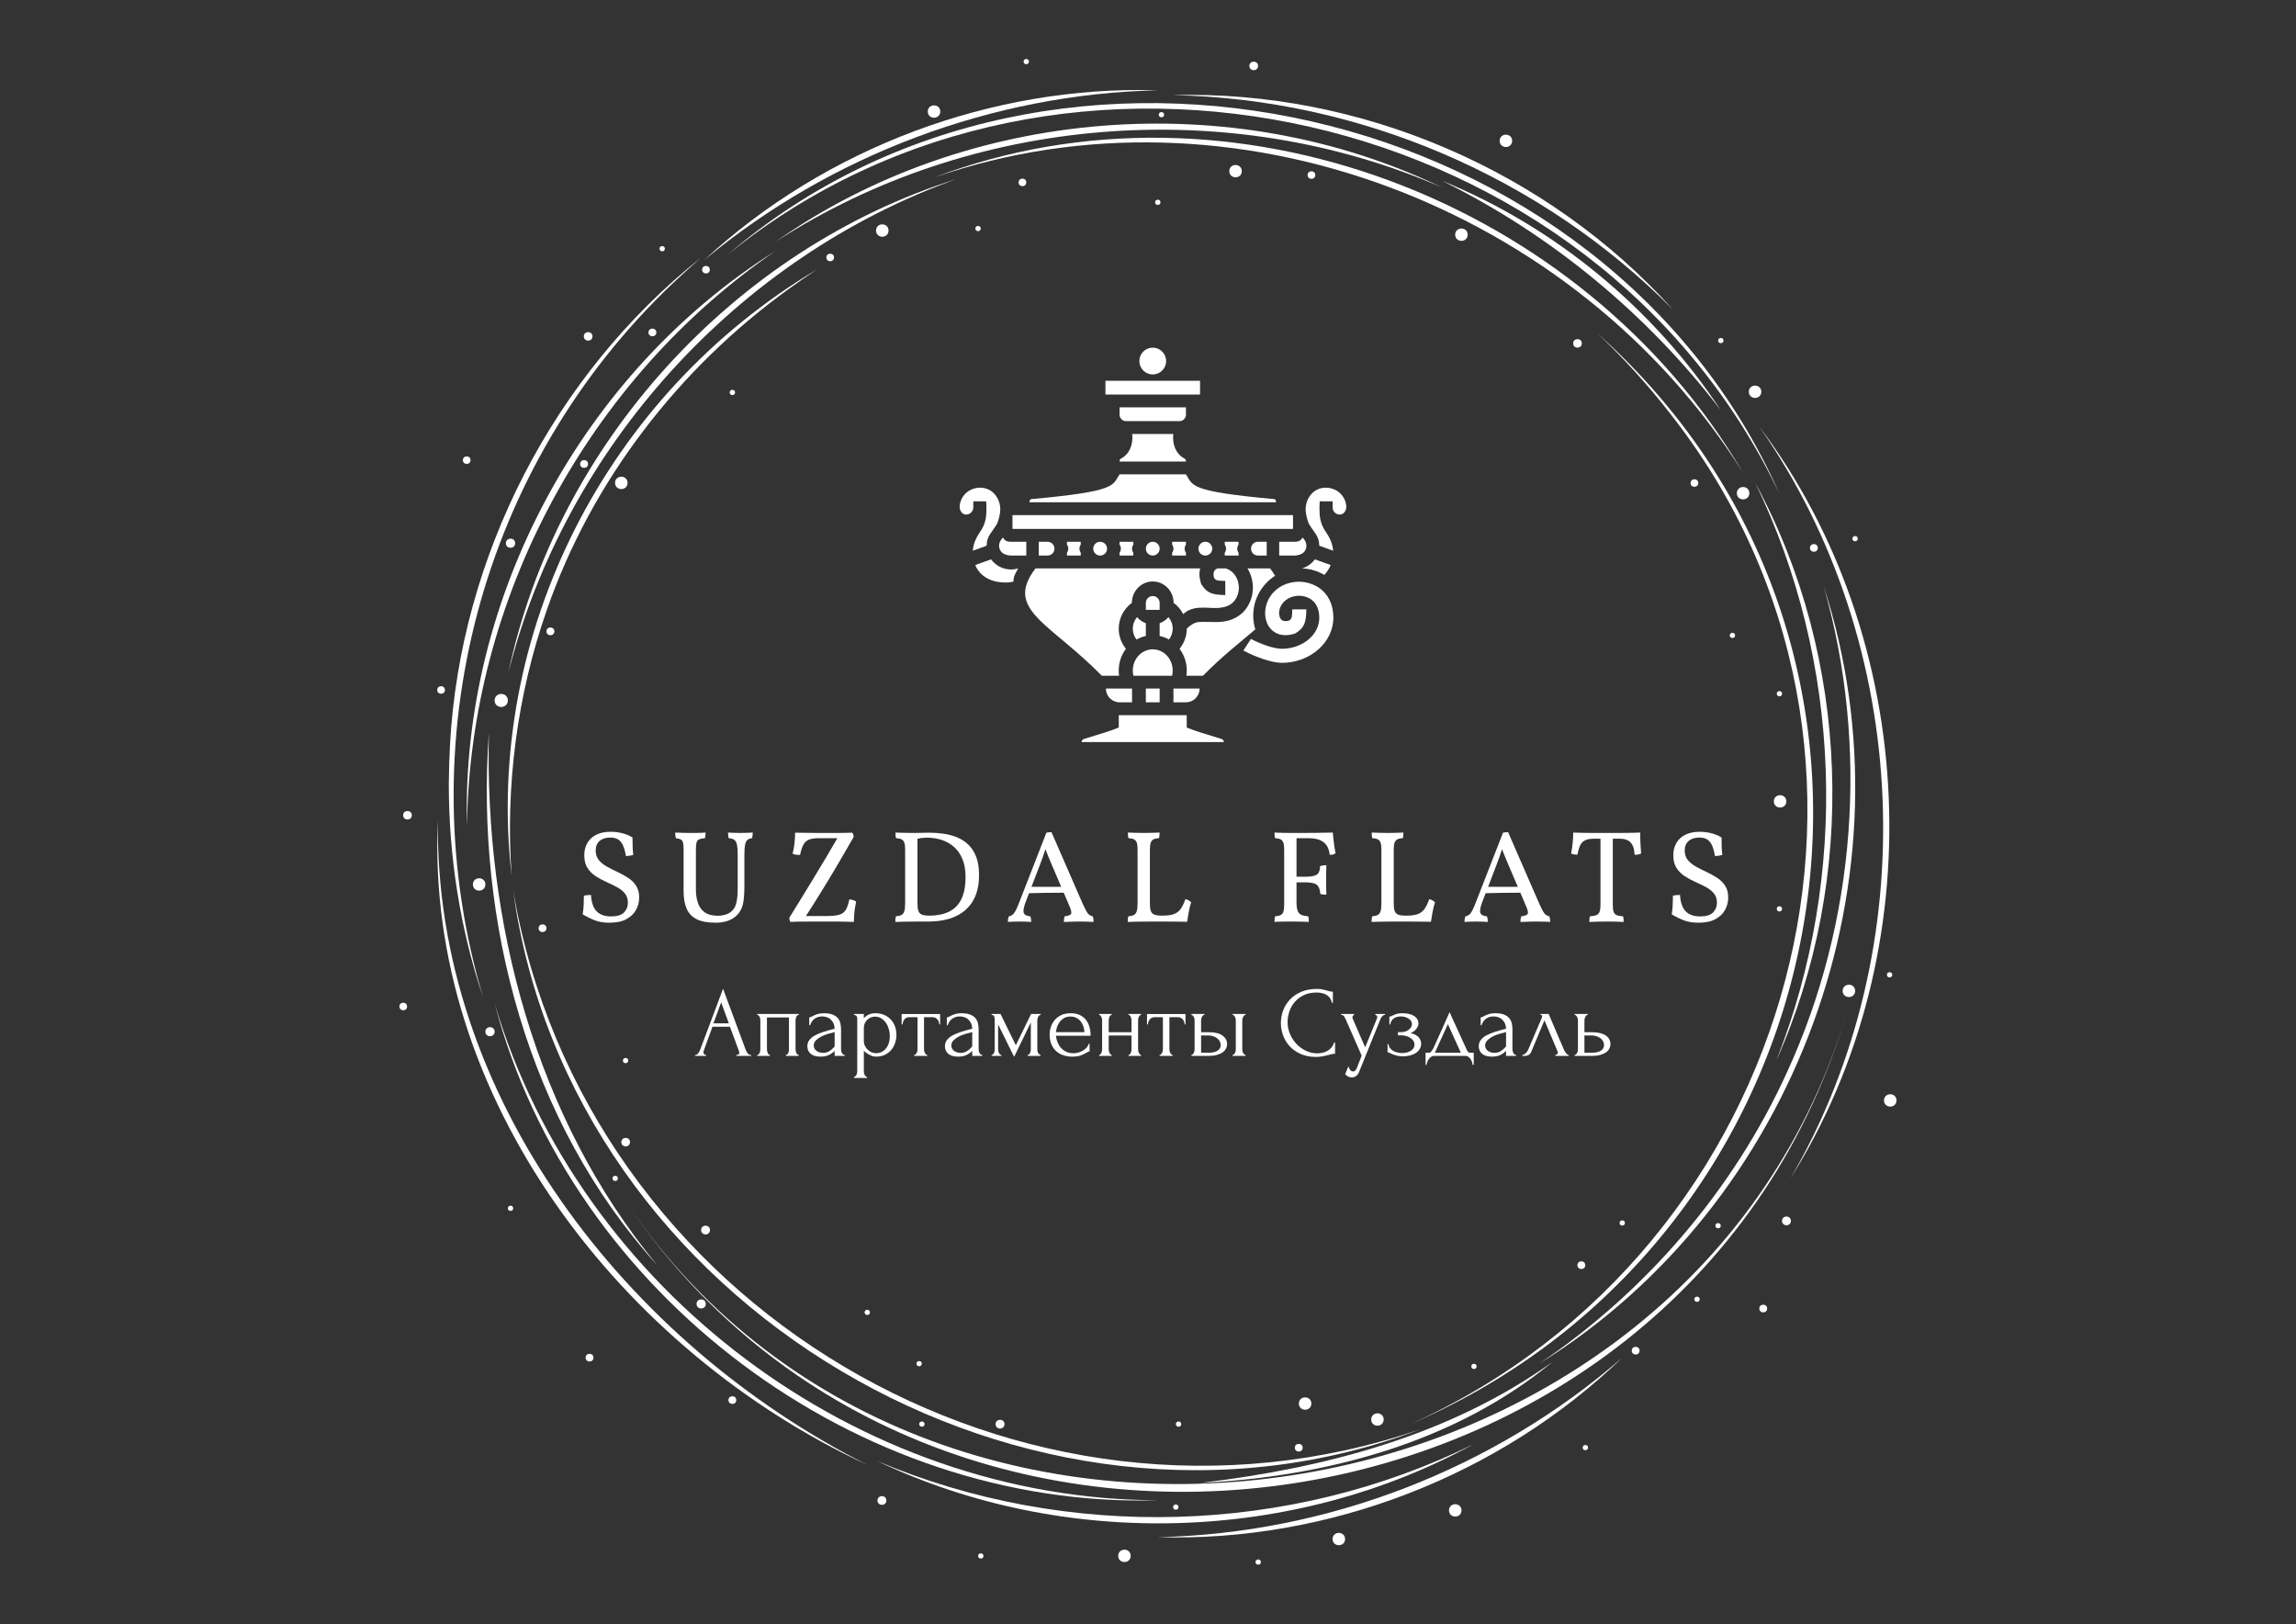 <?xml version="1.0" encoding="UTF-8"?> <svg xmlns="http://www.w3.org/2000/svg" width="3508" height="2481" viewBox="0 0 3508 2481" fill="none"><rect x="0" y="0" width="3508" height="2481" fill="#333333" stroke="none"/><path d="M1761.25 572.004C1772.55 572.004 1781.71 562.844 1781.71 551.545C1781.71 540.246 1772.55 531.086 1761.25 531.086C1749.95 531.086 1740.79 540.246 1740.79 551.545C1740.79 562.844 1749.95 572.004 1761.25 572.004Z" fill="white"></path><path d="M1833.53 581.679H1688.97V602.706H1833.53V581.679Z" fill="white"></path><path d="M1975.55 786.893H1546.95V807.984H1975.55V786.893Z" fill="white"></path><path fill-rule="evenodd" clip-rule="evenodd" d="M1811.98 622.312H1710.52V633.368C1710.52 636.013 1711.57 638.549 1713.44 640.418C1715.31 642.288 1717.85 643.339 1720.49 643.339H1802.01C1804.65 643.339 1807.19 642.288 1809.06 640.418C1810.93 638.549 1811.98 636.013 1811.98 633.368V622.312Z" fill="white"></path><path fill-rule="evenodd" clip-rule="evenodd" d="M1710.53 705.034V704.475C1710.53 702.645 1711.58 700.977 1713.24 700.193C1723.91 694.931 1731.67 681.095 1729.91 664.04C1729.87 663.675 1729.91 663.307 1729.9 662.945H1792.62C1792.61 663.307 1792.64 663.675 1792.61 664.04C1790.84 681.095 1798.61 694.931 1809.28 700.193C1810.93 700.977 1811.99 702.645 1811.99 704.475V705.034H1710.53Z" fill="white"></path><path fill-rule="evenodd" clip-rule="evenodd" d="M1710.53 724.64C1699.28 741.589 1707.51 750.493 1575.64 762.446C1573.82 762.611 1572.93 764.897 1572.93 766.728V767.286H1949.59V766.728C1949.59 764.897 1948.7 762.611 1946.88 762.446C1815.01 750.493 1823.24 741.589 1811.99 724.64" fill="white"></path><path fill-rule="evenodd" clip-rule="evenodd" d="M1652.72 1133.64V1132.88C1652.72 1130.39 1655.26 1129.14 1656.28 1128.82C1686.77 1119.27 1694.36 1117.46 1709.35 1111.41V1092.49H1813.16V1111.41C1828.14 1117.46 1835.74 1119.27 1866.23 1128.82C1867.25 1129.14 1869.79 1130.39 1869.79 1132.88V1133.64H1652.72Z" fill="white"></path><path d="M1761.25 848.68C1767.07 848.68 1771.8 843.959 1771.8 838.135C1771.8 832.311 1767.07 827.59 1761.25 827.59C1755.43 827.59 1750.71 832.311 1750.71 838.135C1750.71 843.959 1755.43 848.68 1761.25 848.68Z" fill="white"></path><path d="M1680.89 848.68C1686.71 848.68 1691.44 843.959 1691.44 838.135C1691.44 832.311 1686.71 827.59 1680.89 827.59C1675.07 827.59 1670.35 832.311 1670.35 838.135C1670.35 843.959 1675.07 848.68 1680.89 848.68Z" fill="white"></path><path d="M1841.62 848.68C1847.44 848.68 1852.17 843.959 1852.17 838.135C1852.17 832.311 1847.44 827.59 1841.62 827.59C1835.8 827.59 1831.08 832.311 1831.08 838.135C1831.08 843.959 1835.8 848.68 1841.62 848.68Z" fill="white"></path><path fill-rule="evenodd" clip-rule="evenodd" d="M1811.98 827.59V831.96C1810.72 833.696 1809.98 835.83 1809.98 838.135C1809.98 840.44 1810.72 842.574 1811.98 844.31V848.68H1790.89V844.31C1792.15 842.574 1792.89 840.44 1792.89 838.135C1792.89 835.83 1792.15 833.696 1790.89 831.96V827.59" fill="white"></path><path fill-rule="evenodd" clip-rule="evenodd" d="M1731.62 827.59V831.96C1730.36 833.696 1729.62 835.83 1729.62 838.135C1729.62 840.44 1730.36 842.574 1731.62 844.31V848.68H1710.53V844.31C1711.79 842.574 1712.53 840.44 1712.53 838.135C1712.53 835.83 1711.79 833.696 1710.53 831.96V827.59" fill="white"></path><path fill-rule="evenodd" clip-rule="evenodd" d="M1651.25 827.59V831.96C1649.99 833.696 1649.25 835.83 1649.25 838.135C1649.25 840.44 1649.99 842.574 1651.25 844.31V848.68H1630.16V844.31C1631.42 842.574 1632.16 840.44 1632.16 838.135C1632.16 835.83 1631.42 833.696 1630.16 831.96V827.59" fill="white"></path><path fill-rule="evenodd" clip-rule="evenodd" d="M1871.26 827.59V831.96C1872.52 833.696 1873.26 835.83 1873.26 838.135C1873.26 840.44 1872.52 842.574 1871.26 844.31V848.68H1892.35V844.31C1891.09 842.574 1890.35 840.44 1890.35 838.135C1890.35 835.83 1891.09 833.696 1892.35 831.96V827.59" fill="white"></path><path fill-rule="evenodd" clip-rule="evenodd" d="M1600.59 827.59C1606.38 827.626 1611.07 832.337 1611.07 838.135C1611.07 843.955 1606.34 848.68 1600.52 848.68H1587.14V827.59H1600.52H1600.59Z" fill="white"></path><path fill-rule="evenodd" clip-rule="evenodd" d="M1921.92 827.59C1916.13 827.626 1911.44 832.337 1911.44 838.135C1911.44 843.955 1916.17 848.68 1921.99 848.68H1935.37V827.59H1921.99H1921.92Z" fill="white"></path><path fill-rule="evenodd" clip-rule="evenodd" d="M1529.34 842.356C1524.56 836.013 1525.86 827.088 1532.59 821.033C1534.48 825.486 1537.91 827.639 1544.85 827.598C1545.04 827.594 1545.24 827.591 1545.43 827.59H1545.43H1545.46H1545.57H1568.05V848.68H1545.57C1538.32 848.68 1532.08 846.077 1529.34 842.356Z" fill="white"></path><path fill-rule="evenodd" clip-rule="evenodd" d="M1993.17 842.356C1997.95 836.013 1996.65 827.088 1989.92 821.033C1988.03 825.486 1984.6 827.639 1977.66 827.598C1977.47 827.594 1977.27 827.591 1977.08 827.59H1977.08H1977.05H1976.94H1954.46V848.68H1976.94C1984.19 848.68 1990.43 846.077 1993.17 842.356Z" fill="white"></path><path fill-rule="evenodd" clip-rule="evenodd" d="M1989.34 868.329C2001.75 868.748 2013.36 872.31 2023.42 878.245C2027.49 873.875 2030.79 868.783 2033.11 863.182L2008.97 854.45C2004.22 860.977 1997.3 865.923 1989.34 868.329ZM2015.68 833.655L2036.82 841.302C2036.13 830.299 2031.3 820.651 2025.43 812.042C2023.94 809.856 2018.91 802.831 2017.01 791.71C2015.15 780.873 2016.4 765.905 2016.4 765.905H2036.03L2036.07 775.183C2036.07 781.179 2041 786.048 2047.06 786.048C2053.13 786.048 2058.11 779.772 2056.72 771.068C2054.27 755.747 2041.43 745.013 2025.37 745.013C2007.34 745.013 1994.83 760.457 1994.83 778.493C1994.83 784.823 1997.65 796.755 2000.77 801.763C2008.98 814.929 2015.13 818.932 2015.66 832.681C2015.67 833.005 2015.68 833.329 2015.68 833.655Z" fill="white"></path><path fill-rule="evenodd" clip-rule="evenodd" d="M1792.89 1051.86V1072.89H1811.83C1817.41 1072.89 1822.76 1070.67 1826.7 1066.73C1830.64 1062.78 1832.86 1057.44 1832.86 1051.86H1792.89ZM1771.8 1072.89H1750.71V1051.86H1771.8V1072.89ZM1729.62 1051.86H1689.65C1689.65 1057.44 1691.87 1062.78 1695.81 1066.73C1699.75 1070.67 1705.1 1072.89 1710.68 1072.89H1729.62V1051.86Z" fill="white"></path><path fill-rule="evenodd" clip-rule="evenodd" d="M1911.3 976.002L1899.67 993.759C1918.08 1003.62 1943.21 1012.58 1958.51 1012.58C2002.38 1012.58 2038.23 980.444 2037.19 942.021C2036.71 924.298 2030.48 911.99 2022.14 903.634C2009.46 890.924 1991.35 887.374 1978.25 888.974C1960.23 891.176 1947.88 900.306 1940.65 911.303C1929.72 927.944 1930.99 948.948 1941.3 960.468C1948.45 968.453 1959.98 973.102 1975.95 968.595C1977.38 968.359 1978.8 967.828 1980.09 966.983C1984.56 964.069 1987.67 961.318 1989.99 958.152C1993.96 952.711 1995.69 945.557 1996.02 930.867H1974.41C1974.38 933.805 1974.3 936.33 1974.12 938.532C1973.88 941.411 1973.67 943.446 1972.71 945.043C1971.98 946.262 1970.85 947.123 1969.38 948.096C1965.32 949.144 1961.99 949.113 1959.43 947.771C1957.11 946.557 1955.74 944.265 1955.01 941.672C1951.69 929.831 1960.43 912.815 1980.86 910.319C1988.62 909.371 1999.41 911.293 2006.92 918.822C2012.04 923.96 2015.4 931.706 2015.7 942.602C2016.43 969.857 1989.63 991.075 1958.51 991.075C1946.23 991.075 1926.15 983.917 1911.3 976.002Z" fill="white"></path><path fill-rule="evenodd" clip-rule="evenodd" d="M1548.42 888.462C1544.6 889.393 1540.61 889.887 1536.5 889.887C1515.55 889.887 1497.58 881.415 1490.04 863.182L1514.18 854.45C1521 863.832 1532.32 869.947 1544.76 869.947C1548.53 869.947 1552.18 869.385 1555.61 868.339C1550.69 877.228 1548.43 880.894 1548.42 888.462ZM1507.47 833.655L1486.33 841.302C1487.02 830.299 1491.84 820.651 1497.72 812.042C1499.21 809.856 1504.24 802.831 1506.14 791.71C1508 780.873 1506.75 765.905 1506.75 765.905H1487.12L1487.08 775.183C1487.08 781.179 1482.15 786.048 1476.09 786.048C1470.02 786.048 1465.04 779.772 1466.43 771.068C1468.88 755.747 1481.72 745.013 1497.77 745.013C1515.81 745.013 1528.32 760.457 1528.32 778.493C1528.32 784.823 1525.5 796.755 1522.38 801.763C1514.17 814.929 1508.02 818.932 1507.49 832.681C1507.48 833.005 1507.47 833.329 1507.47 833.655Z" fill="white"></path><path fill-rule="evenodd" clip-rule="evenodd" d="M1872.64 868.287C1881.91 870.964 1890.84 879.552 1892.59 893.915C1893.54 901.673 1891.62 912.458 1884.09 919.97C1878.95 925.096 1871.2 928.194 1860.31 928.75C1844.45 929.559 1822.94 923.684 1807.85 938.172C1804.35 931.395 1799.31 925.474 1793.14 920.856C1793.03 902.841 1778.78 888.255 1761.25 888.255C1743.73 888.255 1729.48 902.841 1729.36 920.856C1717.11 930.035 1709.27 944.36 1709.27 960.345C1709.27 971.917 1713.38 982.62 1720.3 991.13C1713.4 1000.26 1709.27 1011.77 1709.27 1024.3C1709.27 1027 1709.46 1029.65 1709.83 1032.25H1683.42C1604.2 951.26 1533.72 931.339 1582.14 868.287H1833.72C1832.1 874.075 1832.05 880.976 1834.32 889C1834.55 890.436 1835.09 891.848 1835.93 893.145C1838.84 897.616 1841.59 900.727 1844.76 903.039C1850.2 907.014 1857.36 908.738 1872.05 909.072V887.464C1869.11 887.433 1866.58 887.348 1864.38 887.169C1861.5 886.935 1859.47 886.718 1857.87 885.762C1856.65 885.031 1855.79 883.898 1854.82 882.436C1853.77 878.377 1853.8 875.047 1855.14 872.483C1856.24 870.378 1858.23 869.057 1860.53 868.287H1872.64ZM1790.81 1032.25H1731.7C1731.09 1029.7 1730.77 1027.04 1730.77 1024.3C1730.77 1006.57 1744.29 991.931 1761.25 991.931C1778.21 991.931 1791.74 1006.57 1791.74 1024.3C1791.74 1027.04 1791.41 1029.7 1790.81 1032.25ZM1905.97 868.287H1940.52C1943.53 872.202 1946.07 875.951 1948.18 879.556C1928.11 892.36 1914.8 914.814 1914.8 940.353C1914.8 947.703 1915.9 954.798 1917.95 961.486C1896.32 980.153 1867.71 1001.92 1838.04 1032.25H1812.68C1813.05 1029.65 1813.24 1027 1813.24 1024.3C1813.24 1011.77 1809.11 1000.26 1802.21 991.13C1809.12 982.629 1813.23 971.941 1813.24 960.382C1817.82 955.451 1825.28 950.685 1831.07 950.267C1841.14 949.543 1853.7 950.44 1860.89 950.245C1878.61 949.767 1890.92 943.53 1899.28 935.193C1911.99 922.511 1915.54 904.405 1913.94 891.307C1912.83 882.212 1909.95 874.562 1905.97 868.287ZM1785.22 942.727C1781.64 946.929 1777.03 950.182 1771.8 952.07V971.541C1776.85 972.623 1781.63 974.465 1786.04 976.949C1789.62 972.289 1791.74 966.567 1791.74 960.345C1791.74 953.663 1789.29 947.559 1785.22 942.727ZM1737.28 942.727C1733.21 947.559 1730.77 953.663 1730.77 960.345C1730.77 966.567 1732.89 972.289 1736.47 976.949C1740.87 974.465 1745.66 972.622 1750.71 971.541V952.07C1745.48 950.181 1740.87 946.928 1737.28 942.727ZM1771.8 921.027C1771.8 915.233 1767.1 910.537 1761.31 910.537H1761.2C1755.4 910.537 1750.71 915.233 1750.71 921.027V931.628H1771.8V921.027Z" fill="white"></path><path d="M1125.06 1611.54H1125.82C1128.27 1611.54 1129.49 1610.42 1129.49 1608.18C1129.49 1607.36 1129.34 1606.5 1129.03 1605.58L1115.28 1568.46H1088.55L1075.26 1604.97C1074.95 1605.78 1074.8 1606.55 1074.8 1607.26C1074.8 1608.59 1075.16 1609.63 1075.87 1610.39C1076.58 1611.16 1077.35 1611.54 1078.16 1611.54H1078.93V1613.07H1061.97V1611.54H1062.73C1064.06 1611.54 1065.35 1610.75 1066.63 1609.17C1067.9 1607.59 1068.94 1605.73 1069.76 1603.6L1104.74 1510.41L1138.96 1602.68C1139.67 1604.72 1140.67 1606.7 1141.94 1608.64C1143.21 1610.57 1144.87 1611.54 1146.91 1611.54H1147.67V1613.07H1125.06V1611.54ZM1090.08 1563.27H1113.6L1101.84 1531.34L1090.08 1563.27Z" fill="white"></path><path d="M1171.81 1603.14C1171.81 1603.95 1171.91 1604.84 1172.12 1605.81C1172.32 1606.78 1172.6 1607.67 1172.96 1608.49C1173.31 1609.3 1173.77 1610.01 1174.33 1610.62C1174.89 1611.24 1175.58 1611.54 1176.39 1611.54V1613.07H1156.99V1611.54C1157.81 1611.54 1158.52 1611.26 1159.13 1610.7C1159.74 1610.14 1160.23 1609.43 1160.58 1608.56C1160.94 1607.7 1161.22 1606.78 1161.42 1605.81C1161.63 1604.84 1161.73 1603.95 1161.73 1603.14V1558.38C1161.73 1557.67 1161.63 1556.83 1161.42 1555.86C1161.22 1554.89 1160.91 1554.02 1160.51 1553.26C1160.1 1552.5 1159.59 1551.84 1158.98 1551.28C1158.37 1550.72 1157.71 1550.43 1156.99 1550.43V1548.91H1220.39V1550.43C1218.76 1550.43 1217.54 1551.38 1216.72 1553.26C1215.91 1555.15 1215.5 1556.85 1215.5 1558.38V1603.14C1215.5 1603.95 1215.6 1604.84 1215.81 1605.81C1216.01 1606.78 1216.32 1607.67 1216.72 1608.49C1217.13 1609.3 1217.67 1610.01 1218.33 1610.62C1218.99 1611.24 1219.68 1611.54 1220.39 1611.54V1613.07H1200.68V1611.54C1201.6 1611.54 1202.34 1611.26 1202.9 1610.7C1203.46 1610.14 1203.94 1609.43 1204.35 1608.56C1204.76 1607.7 1205.04 1606.78 1205.19 1605.81C1205.34 1604.84 1205.42 1603.95 1205.42 1603.14V1554.25H1171.81V1603.14Z" fill="white"></path><path d="M1275.23 1613.07V1605.28L1274.47 1606.04C1271.92 1608.59 1268.99 1610.57 1265.68 1612C1262.37 1613.43 1258.38 1614.14 1253.69 1614.14C1250.13 1614.14 1247.07 1613.73 1244.52 1612.92C1241.98 1612.1 1239.89 1610.96 1238.26 1609.48C1236.63 1608 1235.44 1606.3 1234.67 1604.36C1233.91 1602.43 1233.53 1600.39 1233.53 1598.25C1233.53 1594.79 1234.47 1591.73 1236.35 1589.09C1238.24 1586.44 1240.96 1584.1 1244.52 1582.06C1248.09 1580.02 1252.44 1578.16 1257.59 1576.48C1262.73 1574.8 1268.61 1573.15 1275.23 1571.52C1275.03 1567.55 1274.21 1564.34 1272.79 1561.89C1271.36 1559.45 1269.68 1557.54 1267.75 1556.16C1265.81 1554.79 1263.77 1553.87 1261.63 1553.41C1259.5 1552.96 1257.66 1552.73 1256.14 1552.73C1253.49 1552.73 1251.14 1553.11 1249.11 1553.87C1247.07 1554.64 1245.29 1555.66 1243.76 1556.93C1242.23 1558.2 1240.99 1559.65 1240.02 1561.28C1239.05 1562.91 1238.31 1564.54 1237.8 1566.17H1236.43V1554.26C1237.34 1554.26 1238.41 1553.92 1239.64 1553.26C1240.86 1552.6 1242.31 1551.86 1243.99 1551.05C1245.67 1550.23 1247.71 1549.49 1250.1 1548.83C1252.49 1548.17 1255.37 1547.84 1258.73 1547.84C1264.33 1547.84 1268.87 1548.55 1272.33 1549.98C1275.79 1551.4 1278.46 1553.29 1280.35 1555.63C1282.23 1557.97 1283.48 1560.65 1284.09 1563.65C1284.7 1566.65 1285.01 1569.74 1285.01 1572.89V1603.14C1285.01 1605.18 1285.52 1607.09 1286.54 1608.87C1287.55 1610.65 1288.93 1611.54 1290.66 1611.54V1613.07H1275.23ZM1275.23 1598.56V1576.71L1273.7 1577.02C1271.26 1577.63 1268.28 1578.44 1264.77 1579.46C1261.25 1580.48 1257.92 1581.8 1254.76 1583.43C1251.6 1585.06 1248.9 1587 1246.66 1589.24C1244.42 1591.48 1243.3 1594.08 1243.3 1597.03C1243.3 1600.29 1244.63 1602.99 1247.27 1605.13C1249.92 1607.26 1253.39 1608.33 1257.66 1608.33C1261.02 1608.33 1263.98 1607.6 1266.52 1606.12C1269.07 1604.64 1271.41 1602.73 1273.55 1600.39L1275.23 1598.56Z" fill="white"></path><path d="M1337.25 1547.83C1342.75 1547.83 1347.51 1548.77 1351.53 1550.66C1355.56 1552.54 1358.92 1555.01 1361.62 1558.07C1364.32 1561.12 1366.33 1564.63 1367.65 1568.61C1368.97 1572.58 1369.64 1576.65 1369.64 1580.83C1369.64 1584.9 1369 1588.92 1367.73 1592.9C1366.45 1596.87 1364.52 1600.43 1361.92 1603.59C1359.33 1606.75 1356.09 1609.29 1352.22 1611.23C1348.35 1613.16 1343.77 1614.13 1338.47 1614.13C1335.32 1614.13 1332.08 1613.29 1328.77 1611.61C1325.46 1609.93 1322.48 1607.82 1319.84 1605.27V1636.74C1319.84 1637.55 1319.94 1638.45 1320.14 1639.41C1320.34 1640.38 1320.68 1641.27 1321.13 1642.09C1321.59 1642.9 1322.1 1643.61 1322.66 1644.22C1323.22 1644.84 1323.91 1645.14 1324.72 1645.14V1646.67H1304.86V1645.14C1305.58 1645.14 1306.24 1644.84 1306.85 1644.22C1307.46 1643.61 1308 1642.9 1308.45 1642.09C1308.91 1641.27 1309.24 1640.38 1309.45 1639.41C1309.65 1638.45 1309.75 1637.55 1309.75 1636.74V1557.91C1309.75 1557 1309.73 1556.1 1309.68 1555.24C1309.63 1554.37 1309.45 1553.61 1309.14 1552.95C1308.84 1552.29 1308.35 1551.73 1307.69 1551.27C1307.03 1550.81 1306.09 1550.53 1304.86 1550.43V1548.9H1319.84V1555.62C1321.87 1553.18 1324.34 1551.27 1327.24 1549.89C1330.15 1548.52 1333.48 1547.83 1337.25 1547.83ZM1338.63 1608.94C1342.19 1608.83 1345.3 1608.02 1347.94 1606.49C1350.59 1604.96 1352.78 1602.98 1354.51 1600.53C1356.24 1598.09 1357.52 1595.37 1358.33 1592.36C1359.15 1589.36 1359.55 1586.23 1359.55 1582.97C1359.55 1579.3 1359.05 1575.68 1358.03 1572.12C1357.01 1568.56 1355.53 1565.37 1353.6 1562.57C1351.66 1559.77 1349.29 1557.48 1346.49 1555.7C1343.69 1553.92 1340.51 1553.02 1336.95 1553.02C1334.81 1553.02 1332.69 1553.43 1330.61 1554.25C1328.52 1555.06 1326.68 1556.23 1325.11 1557.76C1323.53 1559.29 1322.25 1561.1 1321.29 1563.18C1320.32 1565.27 1319.84 1567.59 1319.84 1570.13V1590.15C1319.84 1592.9 1320.4 1595.42 1321.52 1597.71C1322.64 1600 1324.09 1601.99 1325.87 1603.67C1327.65 1605.35 1329.66 1606.64 1331.9 1607.56C1334.14 1608.48 1336.38 1608.94 1338.63 1608.94Z" fill="white"></path><path d="M1435.02 1564.94C1435.02 1563.82 1434.82 1562.6 1434.41 1561.27C1434 1559.95 1433.39 1558.75 1432.58 1557.68C1431.76 1556.61 1430.74 1555.72 1429.52 1555.01C1428.3 1554.3 1426.87 1553.94 1425.24 1553.94H1411.8V1603.13C1411.8 1603.95 1411.9 1604.81 1412.11 1605.73C1412.31 1606.64 1412.64 1607.54 1413.1 1608.4C1413.56 1609.27 1414.07 1610.01 1414.63 1610.62C1415.19 1611.23 1415.87 1611.53 1416.69 1611.53V1613.06H1396.83V1611.53C1397.64 1611.53 1398.36 1611.23 1398.97 1610.62C1399.58 1610.01 1400.11 1609.29 1400.57 1608.48C1401.03 1607.66 1401.36 1606.77 1401.56 1605.8C1401.77 1604.84 1401.87 1603.95 1401.87 1603.13V1553.94H1388.73C1387.1 1553.94 1385.68 1554.3 1384.46 1555.01C1383.23 1555.72 1382.24 1556.61 1381.48 1557.68C1380.71 1558.75 1380.13 1559.95 1379.72 1561.27C1379.31 1562.6 1379.11 1563.82 1379.11 1564.94H1377.58V1549.05H1436.4V1564.94H1435.02Z" fill="white"></path><path d="M1485.44 1613.07V1605.28L1484.68 1606.04C1482.13 1608.59 1479.2 1610.57 1475.89 1612C1472.58 1613.43 1468.58 1614.14 1463.9 1614.14C1460.34 1614.14 1457.28 1613.73 1454.73 1612.92C1452.19 1612.1 1450.1 1610.96 1448.47 1609.48C1446.84 1608 1445.64 1606.3 1444.88 1604.36C1444.12 1602.43 1443.74 1600.39 1443.74 1598.25C1443.74 1594.79 1444.68 1591.73 1446.56 1589.09C1448.45 1586.44 1451.17 1584.1 1454.73 1582.06C1458.3 1580.02 1462.65 1578.16 1467.8 1576.48C1472.94 1574.8 1478.82 1573.15 1485.44 1571.52C1485.24 1567.55 1484.42 1564.34 1483 1561.89C1481.57 1559.45 1479.89 1557.54 1477.95 1556.16C1476.02 1554.79 1473.98 1553.87 1471.84 1553.41C1469.71 1552.96 1467.87 1552.73 1466.34 1552.73C1463.7 1552.73 1461.35 1553.11 1459.32 1553.87C1457.28 1554.64 1455.5 1555.66 1453.97 1556.93C1452.44 1558.2 1451.2 1559.65 1450.23 1561.28C1449.26 1562.91 1448.52 1564.54 1448.01 1566.17H1446.64V1554.26C1447.55 1554.26 1448.62 1553.92 1449.85 1553.26C1451.07 1552.6 1452.52 1551.86 1454.2 1551.05C1455.88 1550.23 1457.92 1549.49 1460.31 1548.83C1462.7 1548.17 1465.58 1547.84 1468.94 1547.84C1474.54 1547.84 1479.07 1548.55 1482.54 1549.98C1486 1551.4 1488.67 1553.29 1490.56 1555.63C1492.44 1557.97 1493.69 1560.65 1494.3 1563.65C1494.91 1566.65 1495.22 1569.74 1495.22 1572.89V1603.14C1495.22 1605.18 1495.73 1607.09 1496.74 1608.87C1497.76 1610.65 1499.14 1611.54 1500.87 1611.54V1613.07H1485.44ZM1485.44 1598.56V1576.71L1483.91 1577.02C1481.47 1577.63 1478.49 1578.44 1474.98 1579.46C1471.46 1580.48 1468.13 1581.8 1464.97 1583.43C1461.81 1585.06 1459.11 1587 1456.87 1589.24C1454.63 1591.48 1453.51 1594.08 1453.51 1597.03C1453.51 1600.29 1454.84 1602.99 1457.48 1605.13C1460.13 1607.26 1463.59 1608.33 1467.87 1608.33C1471.23 1608.33 1474.19 1607.6 1476.73 1606.12C1479.28 1604.64 1481.62 1602.73 1483.76 1600.39L1485.44 1598.56Z" fill="white"></path><path d="M1584.89 1603.14C1584.89 1603.95 1584.99 1604.84 1585.2 1605.81C1585.4 1606.78 1585.73 1607.67 1586.19 1608.49C1586.65 1609.3 1587.18 1610.01 1587.79 1610.62C1588.4 1611.24 1589.12 1611.54 1589.93 1611.54V1613.07H1570.07V1611.54C1570.89 1611.54 1571.6 1611.26 1572.21 1610.7C1572.82 1610.14 1573.33 1609.43 1573.74 1608.56C1574.15 1607.7 1574.45 1606.78 1574.66 1605.81C1574.86 1604.84 1574.96 1603.95 1574.96 1603.14V1561.89L1549.45 1614.44L1525.01 1564.95V1603.14C1525.01 1603.95 1525.11 1604.84 1525.31 1605.81C1525.52 1606.78 1525.82 1607.67 1526.23 1608.49C1526.64 1609.3 1527.15 1610.01 1527.76 1610.62C1528.37 1611.24 1529.08 1611.54 1529.89 1611.54V1613.07H1515.08V1611.54C1515.89 1611.54 1516.6 1611.24 1517.22 1610.62C1517.83 1610.01 1518.31 1609.3 1518.67 1608.49C1519.02 1607.67 1519.3 1606.78 1519.51 1605.81C1519.71 1604.84 1519.81 1603.95 1519.81 1603.14V1558.38C1519.81 1556.55 1519.58 1554.76 1519.12 1553.03C1518.67 1551.3 1517.32 1550.43 1515.08 1550.43V1548.91H1528.67L1552.05 1596.72L1575.42 1548.91H1589.93V1550.43C1588.4 1550.43 1587.18 1551.38 1586.27 1553.26C1585.35 1555.15 1584.89 1556.85 1584.89 1558.38V1603.14Z" fill="white"></path><path d="M1613.3 1582.21C1613.71 1585.77 1614.57 1589.16 1615.9 1592.37C1617.22 1595.58 1618.98 1598.4 1621.17 1600.85C1623.36 1603.29 1626.03 1605.25 1629.19 1606.73C1632.35 1608.2 1636.01 1608.94 1640.19 1608.94C1642.43 1608.94 1644.8 1608.61 1647.29 1607.95C1649.79 1607.29 1652.1 1606.35 1654.24 1605.12C1656.38 1603.9 1658.29 1602.4 1659.97 1600.62C1661.65 1598.84 1662.8 1596.82 1663.41 1594.58H1664.78V1606.04C1664.17 1606.04 1663.48 1606.24 1662.72 1606.65C1661.96 1607.06 1661.07 1607.57 1660.05 1608.18C1658.01 1609.4 1655.26 1610.7 1651.8 1612.07C1648.33 1613.45 1643.75 1614.14 1638.05 1614.14C1633.47 1614.14 1629.11 1613.48 1624.99 1612.15C1620.86 1610.83 1617.22 1608.79 1614.06 1606.04C1610.91 1603.29 1608.39 1599.78 1606.5 1595.5C1604.62 1591.22 1603.68 1586.13 1603.68 1580.22C1603.68 1576.46 1604.31 1572.64 1605.59 1568.77C1606.86 1564.9 1608.79 1561.41 1611.39 1558.3C1613.99 1555.2 1617.32 1552.67 1621.4 1550.74C1625.47 1548.8 1630.36 1547.84 1636.06 1547.84C1641.15 1547.84 1645.61 1548.7 1649.43 1550.43C1653.25 1552.17 1656.41 1554.56 1658.9 1557.61C1661.4 1560.67 1663.26 1564.28 1664.48 1568.46C1665.7 1572.64 1666.31 1577.22 1666.31 1582.21H1613.3ZM1635.45 1552.88C1631.89 1552.88 1628.81 1553.59 1626.21 1555.02C1623.61 1556.44 1621.4 1558.28 1619.56 1560.52C1617.73 1562.76 1616.31 1565.3 1615.29 1568.15C1614.27 1571.01 1613.61 1573.86 1613.3 1576.71H1656.84C1656.74 1573.76 1656.2 1570.85 1655.23 1568C1654.27 1565.15 1652.92 1562.6 1651.19 1560.36C1649.46 1558.12 1647.27 1556.32 1644.62 1554.94C1641.97 1553.57 1638.91 1552.88 1635.45 1552.88Z" fill="white"></path><path d="M1693.96 1603.14C1693.96 1603.95 1694.06 1604.84 1694.27 1605.81C1694.47 1606.78 1694.77 1607.67 1695.18 1608.49C1695.59 1609.3 1696.07 1610.01 1696.63 1610.62C1697.19 1611.24 1697.83 1611.54 1698.54 1611.54V1613.07H1679.29V1611.54C1680.01 1611.54 1680.64 1611.26 1681.2 1610.7C1681.76 1610.14 1682.25 1609.43 1682.66 1608.56C1683.06 1607.7 1683.37 1606.78 1683.57 1605.81C1683.78 1604.84 1683.88 1603.95 1683.88 1603.14V1558.38C1683.88 1557.67 1683.78 1556.85 1683.57 1555.93C1683.37 1555.02 1683.06 1554.15 1682.66 1553.34C1682.25 1552.52 1681.76 1551.84 1681.2 1551.28C1680.64 1550.72 1680.01 1550.43 1679.29 1550.43V1548.91H1698.54V1550.43C1697.73 1550.43 1697.04 1550.72 1696.48 1551.28C1695.92 1551.84 1695.46 1552.52 1695.11 1553.34C1694.75 1554.15 1694.47 1555.02 1694.27 1555.93C1694.06 1556.85 1693.96 1557.67 1693.96 1558.38V1576.86H1728.79V1558.38C1728.79 1557.67 1728.69 1556.85 1728.48 1555.93C1728.28 1555.02 1728 1554.15 1727.64 1553.34C1727.29 1552.52 1726.83 1551.84 1726.27 1551.28C1725.71 1550.72 1725.02 1550.43 1724.21 1550.43V1548.91H1743.46V1550.43C1742.64 1550.43 1741.95 1550.72 1741.39 1551.28C1740.83 1551.84 1740.35 1552.52 1739.94 1553.34C1739.53 1554.15 1739.25 1555.02 1739.1 1555.93C1738.95 1556.85 1738.87 1557.67 1738.87 1558.38V1603.14C1738.87 1603.95 1738.97 1604.84 1739.18 1605.81C1739.38 1606.78 1739.69 1607.67 1740.1 1608.49C1740.5 1609.3 1740.99 1610.01 1741.55 1610.62C1742.11 1611.24 1742.74 1611.54 1743.46 1611.54V1613.07H1724.21V1611.54C1724.92 1611.54 1725.56 1611.26 1726.12 1610.7C1726.68 1610.14 1727.16 1609.43 1727.57 1608.56C1727.98 1607.7 1728.28 1606.78 1728.48 1605.81C1728.69 1604.84 1728.79 1603.95 1728.79 1603.14V1581.9H1693.96V1603.14Z" fill="white"></path><path d="M1809.91 1564.94C1809.91 1563.82 1809.71 1562.6 1809.3 1561.27C1808.89 1559.95 1808.28 1558.75 1807.47 1557.68C1806.65 1556.61 1805.63 1555.72 1804.41 1555.01C1803.19 1554.3 1801.76 1553.94 1800.13 1553.94H1786.69V1603.13C1786.69 1603.95 1786.79 1604.81 1787 1605.73C1787.2 1606.64 1787.53 1607.54 1787.99 1608.4C1788.45 1609.27 1788.96 1610.01 1789.52 1610.62C1790.08 1611.23 1790.76 1611.53 1791.58 1611.53V1613.06H1771.72V1611.53C1772.53 1611.53 1773.25 1611.23 1773.86 1610.62C1774.47 1610.01 1775 1609.29 1775.46 1608.48C1775.92 1607.66 1776.25 1606.77 1776.45 1605.8C1776.66 1604.84 1776.76 1603.95 1776.76 1603.13V1553.94H1763.62C1761.99 1553.94 1760.57 1554.3 1759.34 1555.01C1758.12 1555.72 1757.13 1556.61 1756.37 1557.68C1755.6 1558.75 1755.02 1559.95 1754.61 1561.27C1754.2 1562.6 1754 1563.82 1754 1564.94H1752.47V1549.05H1811.28V1564.94H1809.91Z" fill="white"></path><path d="M1883.24 1613.07V1611.54C1883.95 1611.54 1884.62 1611.26 1885.23 1610.7C1885.84 1610.14 1886.37 1609.43 1886.83 1608.56C1887.29 1607.7 1887.62 1606.78 1887.82 1605.81C1888.03 1604.85 1888.13 1603.95 1888.13 1603.14V1558.38C1888.13 1557.67 1888.03 1556.85 1887.82 1555.94C1887.62 1555.02 1887.29 1554.15 1886.83 1553.34C1886.37 1552.52 1885.84 1551.84 1885.23 1551.28C1884.62 1550.72 1883.95 1550.44 1883.24 1550.44V1548.91H1903.1V1550.44C1901.57 1550.44 1900.35 1551.38 1899.43 1553.26C1898.52 1555.15 1898.06 1556.85 1898.06 1558.38V1603.14C1898.06 1603.95 1898.16 1604.85 1898.36 1605.81C1898.57 1606.78 1898.9 1607.67 1899.36 1608.49C1899.82 1609.3 1900.35 1610.01 1900.96 1610.63C1901.57 1611.24 1902.28 1611.54 1903.1 1611.54V1613.07H1883.24ZM1847.19 1576.86C1856.56 1576.86 1863.51 1578.59 1868.04 1582.04C1872.57 1585.49 1874.84 1589.74 1874.84 1594.81C1874.84 1597.35 1874.25 1599.73 1873.08 1601.97C1871.91 1604.2 1870.15 1606.12 1867.81 1607.75C1865.47 1609.37 1862.52 1610.66 1858.95 1611.62C1855.39 1612.59 1851.16 1613.07 1846.27 1613.07H1820.3V1611.54C1821.01 1611.54 1821.68 1611.26 1822.29 1610.7C1822.9 1610.14 1823.43 1609.43 1823.89 1608.56C1824.35 1607.7 1824.68 1606.78 1824.88 1605.81C1825.09 1604.85 1825.19 1603.95 1825.19 1603.14V1558.38C1825.19 1557.67 1825.09 1556.85 1824.88 1555.94C1824.68 1555.02 1824.35 1554.15 1823.89 1553.34C1823.43 1552.52 1822.9 1551.84 1822.29 1551.28C1821.68 1550.72 1821.01 1550.44 1820.3 1550.44V1548.91H1840.16V1550.45C1838.63 1550.45 1837.41 1551.39 1836.49 1553.29C1835.58 1555.18 1835.12 1556.9 1835.12 1558.43V1576.86H1847.19ZM1845.97 1608.18C1852.69 1608.18 1857.55 1607.08 1860.55 1604.88C1863.56 1602.68 1865.06 1599.94 1865.06 1596.66C1865.06 1594.81 1864.65 1592.99 1863.84 1591.2C1863.02 1589.41 1861.78 1587.82 1860.1 1586.44C1858.42 1585.06 1856.35 1583.93 1853.91 1583.06C1851.47 1582.19 1848.66 1581.75 1845.51 1581.75H1835.12V1608.18H1845.97Z" fill="white"></path><path d="M2011.56 1516.21C2004.02 1516.21 1997.48 1517.56 1991.93 1520.26C1986.38 1522.96 1981.77 1526.47 1978.1 1530.8C1974.44 1535.13 1971.71 1539.99 1969.93 1545.39C1968.15 1550.79 1967.26 1556.13 1967.26 1561.43C1967.26 1567.44 1968.43 1573.32 1970.77 1579.07C1973.11 1584.83 1976.35 1589.92 1980.47 1594.35C1984.6 1598.78 1989.41 1602.34 1994.91 1605.04C2000.41 1607.74 2006.37 1609.09 2012.78 1609.09C2014.62 1609.09 2016.78 1608.89 2019.27 1608.48C2021.77 1608.07 2024.24 1607.28 2026.68 1606.11C2029.13 1604.94 2031.39 1603.29 2033.48 1601.15C2035.57 1599.01 2037.17 1596.21 2038.29 1592.74H2039.82V1609.7C2038.29 1609.7 2036.69 1609.91 2035.01 1610.31C2033.33 1610.72 2031.47 1611.18 2029.43 1611.69C2026.79 1612.4 2023.86 1613.06 2020.65 1613.67C2017.44 1614.28 2014.06 1614.59 2010.49 1614.59C2001.63 1614.59 1993.84 1613.06 1987.12 1610.01C1980.4 1606.95 1974.8 1602.98 1970.34 1598.09C1965.88 1593.2 1962.54 1587.68 1960.33 1581.52C1958.13 1575.36 1957.02 1569.12 1957.02 1562.8C1957.02 1556.49 1958.13 1550.23 1960.33 1544.01C1962.54 1537.8 1965.93 1532.23 1970.49 1527.29C1975.06 1522.35 1980.8 1518.35 1987.73 1515.29C1994.65 1512.24 2002.8 1510.71 2012.17 1510.71C2015.53 1510.71 2018.56 1511.02 2021.26 1511.63C2023.96 1512.24 2026.38 1512.85 2028.52 1513.46C2030.04 1513.97 2031.45 1514.35 2032.72 1514.61C2033.99 1514.86 2035.24 1514.99 2036.46 1514.99V1531.94H2034.93C2034.32 1528.79 2033.2 1526.17 2031.57 1524.08C2029.94 1521.99 2028.03 1520.39 2025.84 1519.27C2023.65 1518.15 2021.31 1517.36 2018.82 1516.9C2016.32 1516.44 2013.9 1516.21 2011.56 1516.21Z" fill="white"></path><path d="M2077.55 1634.91C2076.13 1639.19 2074.32 1642.09 2072.13 1643.62C2069.94 1645.14 2067.67 1645.91 2065.33 1645.91C2063.8 1645.91 2062.43 1645.65 2061.2 1645.14C2059.98 1644.64 2058.91 1644.08 2058 1643.46C2057.08 1642.85 2056.39 1642.29 2055.93 1641.78C2055.48 1641.27 2055.25 1641.02 2055.25 1641.02L2060.29 1628.65C2060.7 1630.28 2061.2 1631.65 2061.82 1632.77C2062.33 1633.79 2063.04 1634.71 2063.95 1635.52C2064.87 1636.34 2065.99 1636.74 2067.32 1636.74C2069.76 1636.74 2071.69 1634.96 2073.12 1631.4L2080.45 1612.61L2056.01 1557C2055.2 1555.27 2054.36 1553.74 2053.49 1552.42C2052.62 1551.09 2051.17 1550.43 2049.14 1550.43V1548.9H2068.84V1550.43C2068.44 1550.43 2067.93 1550.79 2067.32 1551.5C2066.7 1552.21 2066.4 1553.13 2066.4 1554.25C2066.4 1555.06 2066.6 1555.88 2067.01 1556.69L2085.8 1599.93L2103.83 1555.78C2104.13 1555.06 2104.28 1554.4 2104.28 1553.79C2104.28 1552.77 2103.95 1551.96 2103.29 1551.35C2102.63 1550.74 2101.94 1550.43 2101.23 1550.43V1548.9H2116.05V1550.43C2114.42 1550.43 2113.02 1551.12 2111.85 1552.49C2110.68 1553.87 2109.73 1555.42 2109.02 1557.15L2077.55 1634.91Z" fill="white"></path><path d="M2167.23 1563.76C2167.23 1566.21 2166.16 1568.84 2164.02 1571.65C2161.88 1574.45 2158.98 1576.67 2155.31 1578.31C2161.02 1579.53 2165.12 1581.65 2167.61 1584.66C2170.11 1587.67 2171.35 1590.86 2171.35 1594.23C2171.35 1597.4 2170.59 1600.2 2169.06 1602.65C2167.54 1605.1 2165.47 1607.15 2162.88 1608.78C2160.28 1610.41 2157.33 1611.64 2154.02 1612.45C2150.71 1613.27 2147.27 1613.68 2143.7 1613.68C2140.34 1613.68 2137.34 1613.35 2134.69 1612.68C2132.04 1612.02 2129.75 1611.31 2127.82 1610.55C2125.88 1609.78 2124.28 1609.07 2123 1608.41C2121.73 1607.75 2120.74 1607.41 2120.03 1607.41V1595.04H2121.4C2121.6 1597.18 2122.32 1599.09 2123.54 1600.77C2124.76 1602.45 2126.31 1603.88 2128.2 1605.05C2130.08 1606.22 2132.22 1607.11 2134.61 1607.72C2137.01 1608.33 2139.48 1608.64 2142.02 1608.64C2144.37 1608.64 2146.68 1608.38 2148.97 1607.87C2151.27 1607.36 2153.3 1606.57 2155.09 1605.5C2156.87 1604.44 2158.32 1603.09 2159.44 1601.46C2160.56 1599.83 2161.12 1597.94 2161.12 1595.8C2161.12 1593.56 2160.51 1591.55 2159.29 1589.77C2158.06 1587.99 2156.46 1586.49 2154.47 1585.26C2152.49 1584.04 2150.3 1583.12 2147.91 1582.51C2145.51 1581.9 2143.14 1581.6 2140.8 1581.6H2135.91V1576.71H2141.26C2143.4 1576.71 2145.46 1576.35 2147.45 1575.64C2149.43 1574.93 2151.14 1574.01 2152.56 1572.89C2153.99 1571.77 2155.14 1570.47 2156 1568.99C2156.87 1567.52 2157.3 1566.02 2157.3 1564.49C2157.3 1562.65 2156.82 1561.02 2155.85 1559.6C2154.88 1558.17 2153.58 1556.95 2151.95 1555.93C2150.32 1554.91 2148.52 1554.12 2146.53 1553.56C2144.54 1553 2142.48 1552.72 2140.34 1552.72C2138.41 1552.72 2136.52 1552.95 2134.69 1553.41C2132.86 1553.87 2131.2 1554.61 2129.73 1555.63C2128.25 1556.65 2127.03 1557.92 2126.06 1559.45C2125.09 1560.97 2124.46 1562.81 2124.15 1564.95H2122.78V1553.03C2123.59 1553.03 2124.35 1552.9 2125.07 1552.64C2125.78 1552.38 2126.59 1551.99 2127.51 1551.46C2129.14 1550.62 2131.13 1549.81 2133.47 1549.02C2135.81 1548.23 2138.76 1547.84 2142.33 1547.84C2150.27 1547.84 2156.41 1549.26 2160.74 1552.12C2165.07 1554.98 2167.23 1558.86 2167.23 1563.76Z" fill="white"></path><path d="M2251.71 1608.18V1626.82H2250.18C2249.98 1625.59 2249.62 1624.19 2249.11 1622.62C2248.6 1621.04 2247.89 1619.53 2246.97 1618.11C2246.06 1616.68 2244.96 1615.49 2243.69 1614.52C2242.42 1613.55 2240.97 1613.07 2239.34 1613.07H2190.76C2189.13 1613.07 2187.65 1613.55 2186.33 1614.52C2185 1615.49 2183.86 1616.68 2182.89 1618.11C2181.92 1619.53 2181.16 1621.04 2180.6 1622.62C2180.04 1624.19 2179.71 1625.59 2179.61 1626.82H2178.08V1608.18H2183.88C2184.49 1608.18 2185.08 1607.92 2185.64 1607.41C2186.2 1606.9 2186.76 1606.29 2187.32 1605.58C2187.88 1604.86 2188.41 1604.07 2188.92 1603.2C2189.43 1602.34 2189.89 1601.54 2190.3 1600.83C2191.83 1597.36 2193.69 1593.22 2195.87 1588.42C2198.06 1583.63 2200.3 1578.67 2202.6 1573.57C2204.89 1568.46 2207.1 1563.49 2209.24 1558.64C2211.38 1553.79 2213.21 1549.63 2214.74 1546.16L2240.56 1602.67C2241.37 1604.4 2242.14 1605.75 2242.85 1606.72C2243.56 1607.69 2244.53 1608.18 2245.75 1608.18H2251.71ZM2192.28 1608.18H2232L2212.14 1564.49L2192.28 1608.18Z" fill="white"></path><path d="M2301.05 1613.07V1605.28L2300.29 1606.04C2297.74 1608.59 2294.81 1610.57 2291.5 1612C2288.19 1613.43 2284.2 1614.14 2279.51 1614.14C2275.95 1614.14 2272.89 1613.73 2270.34 1612.92C2267.8 1612.1 2265.71 1610.96 2264.08 1609.48C2262.45 1608 2261.26 1606.3 2260.49 1604.36C2259.73 1602.43 2259.35 1600.39 2259.35 1598.25C2259.35 1594.79 2260.29 1591.73 2262.17 1589.09C2264.06 1586.44 2266.78 1584.1 2270.34 1582.06C2273.91 1580.02 2278.26 1578.16 2283.41 1576.48C2288.55 1574.8 2294.43 1573.15 2301.05 1571.52C2300.85 1567.55 2300.03 1564.34 2298.61 1561.89C2297.18 1559.45 2295.5 1557.54 2293.57 1556.16C2291.63 1554.79 2289.59 1553.87 2287.45 1553.41C2285.32 1552.96 2283.48 1552.73 2281.96 1552.73C2279.31 1552.73 2276.96 1553.11 2274.93 1553.87C2272.89 1554.64 2271.11 1555.66 2269.58 1556.93C2268.05 1558.2 2266.81 1559.65 2265.84 1561.28C2264.87 1562.91 2264.13 1564.54 2263.62 1566.17H2262.25V1554.26C2263.16 1554.26 2264.23 1553.92 2265.46 1553.26C2266.68 1552.6 2268.13 1551.86 2269.81 1551.05C2271.49 1550.23 2273.53 1549.49 2275.92 1548.83C2278.31 1548.17 2281.19 1547.84 2284.55 1547.84C2290.15 1547.84 2294.69 1548.55 2298.15 1549.98C2301.61 1551.4 2304.28 1553.29 2306.17 1555.63C2308.05 1557.97 2309.3 1560.65 2309.91 1563.65C2310.52 1566.65 2310.83 1569.74 2310.83 1572.89V1603.14C2310.83 1605.18 2311.34 1607.09 2312.36 1608.87C2313.37 1610.65 2314.75 1611.54 2316.48 1611.54V1613.07H2301.05ZM2301.05 1598.56V1576.71L2299.52 1577.02C2297.08 1577.63 2294.1 1578.44 2290.59 1579.46C2287.07 1580.48 2283.74 1581.8 2280.58 1583.43C2277.42 1585.06 2274.72 1587 2272.48 1589.24C2270.24 1591.48 2269.12 1594.08 2269.12 1597.03C2269.12 1600.29 2270.45 1602.99 2273.09 1605.13C2275.74 1607.26 2279.21 1608.33 2283.48 1608.33C2286.84 1608.33 2289.8 1607.6 2292.34 1606.12C2294.89 1604.64 2297.23 1602.73 2299.37 1600.39L2301.05 1598.56Z" fill="white"></path><path d="M2376.36 1611.54C2377.07 1611.54 2377.89 1611.23 2378.8 1610.62C2379.72 1610.01 2380.18 1609.15 2380.18 1608.03C2380.18 1607.82 2380.1 1607.39 2379.95 1606.73C2379.8 1606.07 2379.52 1605.33 2379.11 1604.51L2359.71 1558.68L2339.54 1606.8C2337.81 1610.98 2334.4 1613.07 2329.31 1613.07H2325.95V1611.54C2327.37 1611.54 2328.93 1610.8 2330.61 1609.32C2332.29 1607.85 2333.64 1606.09 2334.66 1604.05L2355.43 1555.47C2355.94 1554.15 2356.2 1553.08 2356.2 1552.27C2356.2 1551.04 2355.38 1550.43 2353.75 1550.43V1548.91H2366.12L2389.65 1603.9C2390.36 1605.43 2391.41 1607.08 2392.78 1608.87C2394.16 1610.65 2395.46 1611.54 2396.68 1611.54V1613.07H2376.36V1611.54Z" fill="white"></path><path d="M2432.73 1576.86C2437.42 1576.86 2441.51 1577.32 2445.03 1578.23C2448.54 1579.14 2451.44 1580.41 2453.74 1582.03C2456.03 1583.66 2457.73 1585.56 2458.85 1587.74C2459.97 1589.92 2460.53 1592.27 2460.53 1594.81C2460.53 1597.35 2459.97 1599.73 2458.85 1601.96C2457.73 1604.19 2455.98 1606.12 2453.58 1607.74C2451.19 1609.36 2448.21 1610.66 2444.65 1611.62C2441.08 1612.58 2436.86 1613.06 2431.97 1613.06H2405.84V1611.54C2406.66 1611.54 2407.37 1611.26 2407.98 1610.7C2408.59 1610.14 2409.13 1609.42 2409.59 1608.56C2410.04 1607.69 2410.38 1606.78 2410.58 1605.81C2410.78 1604.84 2410.89 1603.95 2410.89 1603.14V1558.37C2410.89 1557.66 2410.78 1556.85 2410.58 1555.93C2410.38 1555.01 2410.04 1554.15 2409.59 1553.33C2409.13 1552.52 2408.59 1551.83 2407.98 1551.27C2407.37 1550.71 2406.66 1550.43 2405.84 1550.43V1548.9H2425.86V1550.44C2424.33 1550.44 2423.11 1551.39 2422.19 1553.28C2421.27 1555.18 2420.81 1556.89 2420.81 1558.43V1576.86H2432.73ZM2431.66 1608.18C2438.38 1608.18 2443.25 1607.08 2446.25 1604.87C2449.25 1602.67 2450.76 1599.93 2450.76 1596.65C2450.76 1594.81 2450.35 1592.99 2449.53 1591.2C2448.72 1589.4 2447.47 1587.82 2445.79 1586.43C2444.11 1585.05 2442.05 1583.92 2439.6 1583.05C2437.16 1582.18 2434.36 1581.75 2431.2 1581.75H2420.81V1608.18H2431.66Z" fill="white"></path><path d="M930.942 1409.56C922.667 1409.56 915.427 1408.39 909.222 1406.06C903.016 1403.72 896.71 1400.62 890.305 1396.75C891.105 1391.68 891.606 1386.61 891.806 1381.53C892.006 1376.46 892.106 1372.06 892.106 1368.32C893.574 1367.92 895.309 1367.62 897.311 1367.42C899.313 1367.22 901.181 1367.12 902.916 1367.12C903.316 1373.93 904.551 1379.77 906.619 1384.64C908.688 1389.51 911.958 1393.28 916.428 1395.95C920.899 1398.62 926.671 1399.95 933.744 1399.95C942.952 1399.95 949.525 1397.92 953.462 1393.85C957.399 1389.77 959.367 1384.87 959.367 1379.13C959.367 1373.26 957.766 1368.42 954.563 1364.62C951.36 1360.82 947.223 1357.58 942.152 1354.91C937.08 1352.24 931.709 1349.64 926.037 1347.1C920.365 1344.57 914.994 1341.63 909.922 1338.3C904.851 1334.96 900.714 1330.79 897.511 1325.78C894.308 1320.78 892.707 1314.41 892.707 1306.67C892.707 1299.19 894.342 1292.75 897.611 1287.35C900.881 1281.94 905.518 1277.81 911.524 1274.94C917.529 1272.07 924.669 1270.63 932.943 1270.63C937.614 1270.63 942.052 1271.03 946.255 1271.83C950.459 1272.63 954.296 1273.7 957.766 1275.04C961.236 1276.37 964.105 1277.84 966.374 1279.44C966.374 1283.31 966.441 1287.78 966.574 1292.85C966.707 1297.93 967.041 1302.26 967.575 1305.87C966.107 1306.4 964.339 1306.83 962.27 1307.17C960.201 1307.5 958.233 1307.67 956.365 1307.67C955.03 1299.93 953.295 1294.06 951.16 1290.05C949.025 1286.05 946.422 1283.28 943.353 1281.74C940.283 1280.21 936.747 1279.44 932.743 1279.44C925.67 1279.44 920.132 1281.18 916.128 1284.65C912.124 1288.12 910.123 1292.99 910.123 1299.26C910.123 1305.13 911.724 1310 914.927 1313.87C918.13 1317.74 922.267 1321.08 927.338 1323.88C932.41 1326.68 937.748 1329.39 943.353 1331.99C948.958 1334.59 954.296 1337.53 959.367 1340.8C964.439 1344.07 968.576 1348.1 971.779 1352.91C974.982 1357.71 976.583 1363.78 976.583 1371.12C976.583 1377.8 974.982 1384.07 971.779 1389.94C968.576 1395.81 963.638 1400.55 956.965 1404.16C950.292 1407.76 941.618 1409.56 930.942 1409.56Z" fill="white"></path><path d="M1137.33 1353.91C1137.33 1365.39 1136.6 1374.46 1135.13 1381.13C1133.66 1387.81 1130.59 1393.48 1125.92 1398.15C1122.18 1401.89 1117.55 1404.72 1112.01 1406.66C1106.47 1408.59 1100.3 1409.56 1093.49 1409.56C1081.08 1409.56 1071.3 1407.73 1064.16 1404.06C1057.02 1400.39 1051.95 1394.95 1048.95 1387.74C1045.95 1380.53 1044.45 1371.79 1044.45 1361.52V1297.86C1044.45 1293.05 1044.15 1289.48 1043.55 1287.15C1042.95 1284.81 1041.81 1283.21 1040.14 1282.34C1038.47 1281.48 1035.97 1280.84 1032.64 1280.44C1032.24 1278.97 1031.97 1277.51 1031.83 1276.04C1031.7 1274.57 1031.63 1273.17 1031.63 1271.84C1034.3 1271.97 1037.81 1272.1 1042.14 1272.24C1046.48 1272.37 1050.72 1272.44 1054.86 1272.44H1061.06C1063.2 1272.44 1065.27 1272.4 1067.27 1272.34C1069.27 1272.27 1071.2 1272.2 1073.07 1272.14C1074.94 1272.07 1076.61 1271.97 1078.08 1271.84C1078.08 1273.17 1078.01 1274.57 1077.88 1276.04C1077.74 1277.51 1077.48 1278.97 1077.08 1280.44C1073.21 1280.71 1070.27 1281.28 1068.27 1282.14C1066.27 1283.01 1064.93 1284.61 1064.26 1286.95C1063.6 1289.28 1063.26 1292.92 1063.26 1297.86V1358.71C1063.26 1366.19 1064.26 1372.99 1066.27 1379.13C1068.27 1385.27 1071.74 1390.11 1076.68 1393.65C1081.61 1397.18 1088.49 1398.95 1097.29 1398.95C1100.63 1398.95 1104.3 1398.38 1108.3 1397.25C1112.31 1396.11 1115.71 1394.15 1118.51 1391.34C1120.65 1389.21 1122.32 1386.74 1123.52 1383.94C1124.72 1381.13 1125.62 1377.46 1126.22 1372.93C1126.82 1368.39 1127.12 1362.58 1127.12 1355.51V1305.87C1127.12 1299.46 1126.79 1294.49 1126.12 1290.95C1125.45 1287.42 1124.15 1284.85 1122.22 1283.25C1120.28 1281.64 1117.31 1280.71 1113.31 1280.44C1112.91 1278.44 1112.64 1276.84 1112.51 1275.64C1112.37 1274.44 1112.31 1273.17 1112.31 1271.84C1113.91 1271.97 1115.78 1272.07 1117.91 1272.14C1120.05 1272.2 1122.28 1272.27 1124.62 1272.34C1126.95 1272.4 1129.12 1272.44 1131.13 1272.44C1134.19 1272.44 1137.5 1272.37 1141.03 1272.24C1144.57 1272.1 1147.61 1271.97 1150.14 1271.84C1150.14 1272.77 1150.08 1273.87 1149.94 1275.14C1149.81 1276.41 1149.54 1278.17 1149.14 1280.44C1146.07 1280.71 1143.67 1281.61 1141.94 1283.15C1140.2 1284.68 1139 1287.22 1138.33 1290.75C1137.66 1294.29 1137.33 1299.33 1137.33 1305.87V1353.91Z" fill="white"></path><path d="M1214.8 1272.04C1216.8 1272.04 1219.84 1272.07 1223.91 1272.14C1227.98 1272.21 1232.45 1272.27 1237.32 1272.34C1242.19 1272.41 1246.96 1272.44 1251.63 1272.44H1276.36C1280.43 1272.44 1284.56 1272.41 1288.77 1272.34C1292.97 1272.27 1297.41 1272.17 1302.08 1272.04C1302.75 1272.71 1303.28 1273.64 1303.68 1274.84C1304.08 1276.04 1304.28 1277.31 1304.28 1278.65C1296.01 1293.06 1287.77 1307.24 1279.56 1321.18C1271.35 1335.13 1263.08 1348.84 1254.74 1362.32C1246.4 1375.8 1237.89 1389.28 1229.21 1402.76L1227.21 1399.36H1262.24C1270.52 1399.36 1276.96 1398.75 1281.56 1397.55C1286.17 1396.35 1289.64 1393.95 1291.97 1390.35C1294.31 1386.74 1296.21 1381.27 1297.68 1373.93C1302.08 1374.33 1305.55 1375.47 1308.09 1377.34C1307.42 1380.27 1306.82 1383.47 1306.28 1386.94C1305.75 1390.41 1305.35 1393.98 1305.08 1397.65C1304.82 1401.32 1304.62 1404.89 1304.48 1408.36C1297.94 1408.1 1291.87 1407.93 1286.27 1407.86C1280.66 1407.8 1275.12 1407.76 1269.65 1407.76H1252.23C1243.03 1407.76 1234.32 1407.8 1226.11 1407.86C1217.9 1407.93 1211.73 1408.1 1207.59 1408.36C1207.06 1407.3 1206.66 1406.29 1206.39 1405.36C1206.13 1404.43 1205.99 1403.29 1205.99 1401.96C1212.4 1391.68 1218.74 1381.41 1225.01 1371.13C1231.28 1360.85 1237.55 1350.58 1243.83 1340.3C1250.1 1330.03 1256.3 1319.72 1262.44 1309.37C1268.58 1299.03 1274.65 1288.65 1280.66 1278.24L1282.86 1280.45H1251.03C1245.16 1280.45 1240.39 1281.08 1236.72 1282.35C1233.05 1283.62 1230.11 1286.05 1227.91 1289.66C1225.71 1293.26 1223.88 1298.73 1222.41 1306.07C1220.67 1306.07 1218.67 1305.94 1216.4 1305.67C1214.13 1305.4 1212.33 1304.87 1211 1304.07C1212.2 1299.8 1213.13 1294.73 1213.8 1288.85C1214.47 1282.98 1214.8 1277.38 1214.8 1272.04Z" fill="white"></path><path d="M1367.94 1408.36C1367.94 1406.49 1368.01 1404.86 1368.14 1403.45C1368.27 1402.05 1368.54 1400.82 1368.94 1399.75C1372.55 1399.48 1375.35 1398.82 1377.35 1397.75C1379.35 1396.68 1380.78 1394.78 1381.65 1392.04C1382.52 1389.31 1382.95 1385.34 1382.95 1380.13V1297.86C1382.95 1293.32 1382.55 1289.85 1381.75 1287.45C1380.95 1285.05 1379.55 1283.31 1377.55 1282.24C1375.55 1281.18 1372.74 1280.58 1369.14 1280.44C1368.74 1279.38 1368.47 1278.07 1368.34 1276.54C1368.21 1275 1368.14 1273.44 1368.14 1271.84C1370.28 1271.97 1372.98 1272.07 1376.25 1272.14C1379.52 1272.2 1382.92 1272.27 1386.46 1272.34C1389.99 1272.4 1393.23 1272.44 1396.17 1272.44C1400.04 1272.44 1403.97 1272.37 1407.98 1272.24C1411.98 1272.1 1415.92 1272.04 1419.79 1272.04C1426.86 1272.04 1434 1272.54 1441.21 1273.54C1448.41 1274.54 1455.29 1276.34 1461.83 1278.94C1468.37 1281.54 1474.2 1285.28 1479.34 1290.15C1484.48 1295.02 1488.52 1301.23 1491.45 1308.77C1494.39 1316.31 1495.86 1325.62 1495.86 1336.69C1495.86 1347.5 1494.52 1356.78 1491.85 1364.52C1489.18 1372.26 1485.61 1378.73 1481.14 1383.94C1476.67 1389.14 1471.7 1393.35 1466.23 1396.55C1460.76 1399.75 1455.19 1402.15 1449.52 1403.76C1443.84 1405.36 1438.4 1406.42 1433.2 1406.96C1427.99 1407.49 1423.52 1407.76 1419.79 1407.76H1406.88C1402 1407.76 1397.07 1407.79 1392.06 1407.86C1387.06 1407.93 1382.42 1407.99 1378.15 1408.06C1373.88 1408.13 1370.48 1408.23 1367.94 1408.36ZM1419.79 1398.75C1427.79 1398.75 1435.17 1397.78 1441.91 1395.85C1448.65 1393.91 1454.52 1390.71 1459.52 1386.24C1464.53 1381.77 1468.4 1375.73 1471.13 1368.12C1473.87 1360.52 1475.24 1351.04 1475.24 1339.7C1475.24 1328.89 1473.6 1319.65 1470.33 1311.97C1467.06 1304.3 1462.66 1298.09 1457.12 1293.35C1451.58 1288.62 1445.31 1285.15 1438.31 1282.95C1431.3 1280.74 1424.06 1279.64 1416.58 1279.64C1413.65 1279.64 1410.45 1279.88 1406.98 1280.34C1403.51 1280.81 1401.24 1281.38 1400.17 1282.04L1401.77 1276.84V1380.13C1401.77 1385.07 1402.24 1388.87 1403.17 1391.54C1404.11 1394.21 1405.88 1396.08 1408.48 1397.15C1411.08 1398.22 1414.85 1398.75 1419.79 1398.75Z" fill="white"></path><path d="M1606.56 1271.24L1654.2 1380.54C1656.47 1385.48 1658.34 1389.28 1659.81 1391.95C1661.28 1394.62 1662.78 1396.49 1664.31 1397.56C1665.85 1398.62 1667.62 1399.36 1669.62 1399.76C1670.15 1401.49 1670.49 1402.96 1670.62 1404.16C1670.75 1405.36 1670.82 1406.76 1670.82 1408.36C1669.48 1408.23 1667.42 1408.13 1664.61 1408.06C1661.81 1408 1658.87 1407.93 1655.81 1407.86C1652.74 1407.8 1650.13 1407.76 1648 1407.76C1646.4 1407.76 1644.53 1407.8 1642.39 1407.86C1640.26 1407.93 1638.06 1408 1635.79 1408.06C1633.52 1408.13 1631.48 1408.2 1629.68 1408.27C1627.88 1408.33 1626.44 1408.36 1625.38 1408.36C1625.38 1406.76 1625.48 1405.23 1625.68 1403.76C1625.88 1402.29 1626.24 1400.96 1626.78 1399.76C1632.25 1399.09 1635.49 1397.85 1636.49 1396.05C1637.49 1394.25 1636.65 1390.28 1633.99 1384.14L1606.16 1319.08C1604.42 1314.95 1602.89 1311.28 1601.56 1308.07C1600.22 1304.87 1598.62 1300.8 1596.75 1295.86H1597.75C1596.15 1300.93 1594.72 1305.24 1593.45 1308.77C1592.18 1312.31 1590.95 1315.68 1589.74 1318.88L1566.92 1378.34C1563.99 1386.21 1563.09 1391.65 1564.22 1394.65C1565.36 1397.65 1568.66 1399.36 1574.13 1399.76C1574.66 1400.96 1575.03 1402.29 1575.23 1403.76C1575.43 1405.23 1575.53 1406.76 1575.53 1408.36C1574.06 1408.23 1572.26 1408.13 1570.13 1408.06C1567.99 1408 1565.76 1407.93 1563.42 1407.86C1561.09 1407.8 1558.78 1407.76 1556.51 1407.76C1553.18 1407.76 1550.04 1407.83 1547.11 1407.96C1544.17 1408.1 1541.77 1408.23 1539.9 1408.36C1539.9 1407.03 1540 1405.6 1540.2 1404.06C1540.4 1402.53 1540.77 1401.16 1541.3 1399.96C1543.7 1399.42 1545.7 1398.49 1547.31 1397.16C1548.91 1395.82 1550.48 1393.65 1552.01 1390.65C1553.55 1387.65 1555.31 1383.54 1557.32 1378.34L1598.75 1272.04C1600.09 1271.77 1601.32 1271.57 1602.46 1271.44C1603.59 1271.31 1604.96 1271.24 1606.56 1271.24ZM1624.78 1354.72L1626.58 1363.72C1617.64 1363.72 1608.06 1363.79 1597.85 1363.92C1587.64 1364.06 1578.4 1364.26 1570.13 1364.53L1573.33 1354.72H1624.78Z" fill="white"></path><path d="M1776.11 1398.75C1783.58 1398.75 1789.46 1397.95 1793.73 1396.35C1798 1394.75 1801.43 1392.08 1804.04 1388.34C1806.64 1384.6 1809.01 1379.67 1811.14 1373.53C1813.14 1374.06 1814.81 1374.69 1816.15 1375.43C1817.48 1376.16 1818.75 1377.13 1819.95 1378.33C1818.48 1382.87 1817.25 1387.81 1816.25 1393.15C1815.25 1398.48 1814.41 1403.49 1813.74 1408.16C1811.21 1408.03 1807.84 1407.96 1803.64 1407.96C1799.43 1407.96 1794.83 1407.93 1789.82 1407.86C1784.82 1407.79 1779.85 1407.76 1774.91 1407.76H1762C1757.13 1407.76 1752.19 1407.79 1747.18 1407.86C1742.18 1407.93 1737.54 1407.99 1733.27 1408.06C1729 1408.12 1725.6 1408.23 1723.06 1408.36C1723.06 1406.49 1723.13 1404.86 1723.26 1403.45C1723.4 1402.05 1723.66 1400.82 1724.06 1399.75C1727.67 1399.48 1730.47 1398.82 1732.47 1397.75C1734.47 1396.68 1735.91 1394.78 1736.77 1392.04C1737.64 1389.31 1738.08 1385.34 1738.08 1380.13V1297.86C1738.08 1293.32 1737.68 1289.85 1736.87 1287.45C1736.07 1285.05 1734.67 1283.31 1732.67 1282.24C1730.67 1281.18 1727.87 1280.58 1724.26 1280.44C1723.86 1279.38 1723.6 1278.07 1723.46 1276.54C1723.33 1275 1723.26 1273.44 1723.26 1271.83C1725.93 1271.97 1728.77 1272.07 1731.77 1272.14C1734.77 1272.2 1737.68 1272.27 1740.48 1272.33C1743.28 1272.4 1745.62 1272.44 1747.48 1272.44C1750.42 1272.44 1753.22 1272.4 1755.89 1272.33C1758.56 1272.27 1761.2 1272.2 1763.8 1272.14C1766.4 1272.07 1769.04 1271.97 1771.71 1271.83C1771.71 1273.57 1771.64 1275.17 1771.51 1276.64C1771.37 1278.11 1771.11 1279.38 1770.71 1280.44C1767.24 1280.58 1764.47 1281.18 1762.4 1282.24C1760.33 1283.31 1758.89 1285.11 1758.09 1287.65C1757.29 1290.19 1756.89 1293.79 1756.89 1298.46V1380.13C1756.89 1385.07 1757.36 1388.87 1758.29 1391.54C1759.23 1394.21 1761 1396.08 1763.6 1397.15C1766.2 1398.22 1769.97 1398.75 1774.91 1398.75H1776.11Z" fill="white"></path><path d="M1947.27 1408.36C1947.27 1406.49 1947.34 1404.86 1947.47 1403.45C1947.6 1402.05 1947.87 1400.82 1948.27 1399.75C1951.87 1399.48 1954.68 1398.85 1956.68 1397.85C1958.68 1396.85 1960.08 1395.11 1960.88 1392.65C1961.68 1390.18 1962.08 1386.74 1962.08 1382.34V1297.86C1962.08 1293.32 1961.68 1289.85 1960.88 1287.45C1960.08 1285.05 1958.68 1283.31 1956.68 1282.24C1954.68 1281.18 1951.87 1280.58 1948.27 1280.44C1947.87 1279.38 1947.6 1278.11 1947.47 1276.64C1947.34 1275.17 1947.27 1273.57 1947.27 1271.84C1949.54 1271.97 1952.07 1272.07 1954.88 1272.14C1957.68 1272.2 1960.65 1272.27 1963.79 1272.34C1966.92 1272.4 1969.96 1272.44 1972.89 1272.44H1980.9V1378.33C1980.9 1384.07 1981.5 1388.44 1982.7 1391.44C1983.9 1394.45 1985.84 1396.52 1988.51 1397.65C1991.18 1398.78 1994.58 1399.48 1998.72 1399.75C1999.12 1400.82 1999.38 1402.05 1999.52 1403.45C1999.65 1404.86 1999.72 1406.49 1999.72 1408.36C1997.72 1408.23 1995.35 1408.13 1992.61 1408.06C1989.88 1407.99 1986.97 1407.93 1983.9 1407.86C1980.83 1407.79 1977.7 1407.76 1974.5 1407.76C1969.82 1407.76 1964.79 1407.79 1959.38 1407.86C1953.98 1407.93 1949.94 1408.09 1947.27 1408.36ZM2026.54 1366.72C2024.81 1366.72 2023.21 1366.65 2021.74 1366.52C2020.27 1366.39 2018.8 1366.12 2017.33 1365.72C2016.8 1358.78 2014.97 1354.08 2011.83 1351.61C2008.69 1349.14 2002.99 1347.9 1994.71 1347.9H1980.3V1339.3H1994.71C2002.99 1339.3 2008.73 1338.23 2011.93 1336.09C2015.13 1333.96 2016.8 1329.62 2016.93 1323.08C2018.67 1322.55 2020.27 1322.18 2021.74 1321.98C2023.21 1321.78 2024.81 1321.68 2026.54 1321.68C2026.41 1325.02 2026.31 1328.62 2026.24 1332.49C2026.18 1336.36 2026.14 1340.03 2026.14 1343.5C2026.14 1346.97 2026.18 1350.84 2026.24 1355.11C2026.31 1359.38 2026.41 1363.25 2026.54 1366.72ZM2031.55 1305.87C2031.28 1301.73 2030.21 1297.73 2028.34 1293.86C2026.48 1289.98 2023.24 1286.78 2018.64 1284.25C2014.03 1281.71 2007.39 1280.44 1998.72 1280.44H1975.9L1980.3 1272.44C1990.84 1272.44 1999.89 1272.4 2007.43 1272.34C2014.97 1272.27 2021.14 1272.17 2025.94 1272.04C2030.75 1271.9 2034.22 1271.84 2036.35 1271.84C2036.62 1274.77 2036.95 1278.17 2037.35 1282.04C2037.75 1285.91 2038.22 1289.72 2038.75 1293.45C2039.29 1297.19 2039.89 1300.53 2040.56 1303.46C2039.49 1304.4 2038.19 1305.03 2036.65 1305.37C2035.12 1305.7 2033.42 1305.87 2031.55 1305.87Z" fill="white"></path><path d="M2148.65 1398.75C2156.12 1398.75 2162 1397.95 2166.27 1396.35C2170.54 1394.75 2173.97 1392.08 2176.58 1388.34C2179.18 1384.6 2181.55 1379.67 2183.68 1373.53C2185.68 1374.06 2187.35 1374.69 2188.69 1375.43C2190.02 1376.16 2191.29 1377.13 2192.49 1378.33C2191.02 1382.87 2189.79 1387.81 2188.79 1393.15C2187.79 1398.48 2186.95 1403.49 2186.29 1408.16C2183.75 1408.03 2180.38 1407.96 2176.18 1407.96C2171.97 1407.96 2167.37 1407.93 2162.36 1407.86C2157.36 1407.79 2152.39 1407.76 2147.45 1407.76H2134.54C2129.67 1407.76 2124.73 1407.79 2119.72 1407.86C2114.72 1407.93 2110.08 1407.99 2105.81 1408.06C2101.54 1408.12 2098.14 1408.23 2095.6 1408.36C2095.6 1406.49 2095.67 1404.86 2095.8 1403.45C2095.94 1402.05 2096.2 1400.82 2096.6 1399.75C2100.21 1399.48 2103.01 1398.82 2105.01 1397.75C2107.01 1396.68 2108.45 1394.78 2109.32 1392.04C2110.18 1389.31 2110.62 1385.34 2110.62 1380.13V1297.86C2110.62 1293.32 2110.22 1289.85 2109.42 1287.45C2108.61 1285.05 2107.21 1283.31 2105.21 1282.24C2103.21 1281.18 2100.41 1280.58 2096.8 1280.44C2096.4 1279.38 2096.14 1278.07 2096 1276.54C2095.87 1275 2095.8 1273.44 2095.8 1271.83C2098.47 1271.97 2101.31 1272.07 2104.31 1272.14C2107.31 1272.2 2110.22 1272.27 2113.02 1272.33C2115.82 1272.4 2118.16 1272.44 2120.02 1272.44C2122.96 1272.44 2125.76 1272.4 2128.43 1272.33C2131.1 1272.27 2133.74 1272.2 2136.34 1272.14C2138.94 1272.07 2141.58 1271.97 2144.25 1271.83C2144.25 1273.57 2144.18 1275.17 2144.05 1276.64C2143.91 1278.11 2143.65 1279.38 2143.25 1280.44C2139.78 1280.58 2137.01 1281.18 2134.94 1282.24C2132.87 1283.31 2131.44 1285.11 2130.63 1287.65C2129.83 1290.19 2129.43 1293.79 2129.43 1298.46V1380.13C2129.43 1385.07 2129.9 1388.87 2130.83 1391.54C2131.77 1394.21 2133.54 1396.08 2136.14 1397.15C2138.74 1398.22 2142.51 1398.75 2147.45 1398.75H2148.65Z" fill="white"></path><path d="M2304.19 1271.24L2351.83 1380.54C2354.1 1385.48 2355.97 1389.28 2357.44 1391.95C2358.91 1394.62 2360.41 1396.49 2361.94 1397.56C2363.48 1398.62 2365.25 1399.36 2367.25 1399.76C2367.78 1401.49 2368.12 1402.96 2368.25 1404.16C2368.38 1405.36 2368.45 1406.76 2368.45 1408.36C2367.11 1408.23 2365.05 1408.13 2362.24 1408.06C2359.44 1408 2356.5 1407.93 2353.44 1407.86C2350.37 1407.8 2347.76 1407.76 2345.63 1407.76C2344.03 1407.76 2342.16 1407.8 2340.02 1407.86C2337.89 1407.93 2335.69 1408 2333.42 1408.06C2331.15 1408.13 2329.11 1408.2 2327.31 1408.27C2325.51 1408.33 2324.08 1408.36 2323.01 1408.36C2323.01 1406.76 2323.11 1405.23 2323.31 1403.76C2323.51 1402.29 2323.88 1400.96 2324.41 1399.76C2329.88 1399.09 2333.12 1397.85 2334.12 1396.05C2335.12 1394.25 2334.28 1390.28 2331.62 1384.14L2303.79 1319.08C2302.06 1314.95 2300.52 1311.28 2299.19 1308.07C2297.85 1304.87 2296.25 1300.8 2294.38 1295.86H2295.38C2293.78 1300.93 2292.35 1305.24 2291.08 1308.77C2289.81 1312.31 2288.58 1315.68 2287.38 1318.88L2264.55 1378.34C2261.62 1386.21 2260.72 1391.65 2261.85 1394.65C2262.99 1397.65 2266.29 1399.36 2271.76 1399.76C2272.29 1400.96 2272.66 1402.29 2272.86 1403.76C2273.06 1405.23 2273.16 1406.76 2273.16 1408.36C2271.69 1408.23 2269.89 1408.13 2267.76 1408.06C2265.62 1408 2263.39 1407.93 2261.05 1407.86C2258.72 1407.8 2256.41 1407.76 2254.14 1407.76C2250.81 1407.76 2247.67 1407.83 2244.74 1407.96C2241.8 1408.1 2239.4 1408.23 2237.53 1408.36C2237.53 1407.03 2237.63 1405.6 2237.83 1404.06C2238.03 1402.53 2238.4 1401.16 2238.93 1399.96C2241.33 1399.42 2243.34 1398.49 2244.94 1397.16C2246.54 1395.82 2248.11 1393.65 2249.64 1390.65C2251.18 1387.65 2252.94 1383.54 2254.95 1378.34L2296.38 1272.04C2297.72 1271.77 2298.95 1271.57 2300.09 1271.44C2301.22 1271.31 2302.59 1271.24 2304.19 1271.24ZM2322.41 1354.72L2324.21 1363.72C2315.27 1363.72 2305.69 1363.79 2295.48 1363.92C2285.27 1364.06 2276.03 1364.26 2267.76 1364.53L2270.96 1354.72H2322.41Z" fill="white"></path><path d="M2435.11 1281.25C2428.7 1281.25 2423.87 1282.28 2420.6 1284.35C2417.33 1286.42 2414.99 1289.26 2413.59 1292.86C2412.19 1296.46 2411.02 1300.73 2410.09 1305.67C2408.62 1305.67 2406.95 1305.54 2405.08 1305.27C2403.21 1305 2401.68 1304.54 2400.48 1303.87C2401.55 1298.27 2402.35 1292.66 2402.88 1287.06C2403.42 1281.45 2403.68 1276.38 2403.68 1271.84C2407.42 1271.98 2411.99 1272.11 2417.39 1272.24C2422.8 1272.37 2428.67 1272.44 2435.01 1272.44H2474.65C2481.12 1272.44 2487.09 1272.37 2492.56 1272.24C2498.03 1272.11 2502.57 1271.98 2506.18 1271.84C2506.04 1276.65 2506.08 1281.58 2506.28 1286.66C2506.48 1291.73 2506.84 1297.46 2507.38 1303.87C2506.04 1304.54 2504.54 1305.04 2502.87 1305.37C2501.2 1305.71 2499.37 1305.81 2497.37 1305.67C2497.23 1297.8 2495.4 1291.76 2491.86 1287.56C2488.33 1283.35 2482.62 1281.25 2474.75 1281.25H2435.11ZM2445.32 1277.85H2464.14V1382.34C2464.14 1386.75 2464.54 1390.18 2465.34 1392.65C2466.14 1395.12 2467.67 1396.85 2469.94 1397.86C2472.21 1398.86 2475.48 1399.49 2479.75 1399.76C2480.15 1400.83 2480.42 1402.06 2480.55 1403.46C2480.69 1404.86 2480.75 1406.5 2480.75 1408.37C2476.48 1408.1 2472.11 1407.93 2467.64 1407.86C2463.17 1407.8 2458.8 1407.77 2454.53 1407.77C2451.73 1407.77 2448.76 1407.8 2445.62 1407.86C2442.48 1407.93 2439.45 1408 2436.51 1408.07C2433.58 1408.13 2430.84 1408.23 2428.3 1408.37C2428.3 1406.5 2428.37 1404.86 2428.5 1403.46C2428.64 1402.06 2428.91 1400.83 2429.31 1399.76C2433.58 1399.49 2436.88 1398.86 2439.21 1397.86C2441.55 1396.85 2443.15 1395.12 2444.02 1392.65C2444.89 1390.18 2445.32 1386.75 2445.32 1382.34V1277.85Z" fill="white"></path><path d="M2594.86 1409.56C2586.58 1409.56 2579.35 1408.39 2573.14 1406.06C2566.93 1403.72 2560.63 1400.62 2554.22 1396.75C2555.02 1391.68 2555.52 1386.61 2555.72 1381.53C2555.92 1376.46 2556.02 1372.06 2556.02 1368.32C2557.49 1367.92 2559.23 1367.62 2561.23 1367.42C2563.23 1367.22 2565.1 1367.12 2566.83 1367.12C2567.23 1373.93 2568.47 1379.77 2570.54 1384.64C2572.61 1389.51 2575.88 1393.28 2580.35 1395.95C2584.82 1398.62 2590.59 1399.95 2597.66 1399.95C2606.87 1399.95 2613.44 1397.92 2617.38 1393.85C2621.32 1389.77 2623.29 1384.87 2623.29 1379.13C2623.29 1373.26 2621.68 1368.42 2618.48 1364.62C2615.28 1360.82 2611.14 1357.58 2606.07 1354.91C2601 1352.24 2595.63 1349.64 2589.95 1347.1C2584.28 1344.57 2578.91 1341.63 2573.84 1338.3C2568.77 1334.96 2564.63 1330.79 2561.43 1325.78C2558.23 1320.78 2556.62 1314.41 2556.62 1306.67C2556.62 1299.19 2558.26 1292.75 2561.53 1287.35C2564.8 1281.94 2569.44 1277.81 2575.44 1274.94C2581.45 1272.07 2588.59 1270.63 2596.86 1270.63C2601.53 1270.63 2605.97 1271.03 2610.17 1271.83C2614.38 1272.63 2618.21 1273.7 2621.68 1275.04C2625.15 1276.37 2628.02 1277.84 2630.29 1279.44C2630.29 1283.31 2630.36 1287.78 2630.49 1292.85C2630.63 1297.93 2630.96 1302.26 2631.49 1305.87C2630.02 1306.4 2628.26 1306.83 2626.19 1307.17C2624.12 1307.5 2622.15 1307.67 2620.28 1307.67C2618.95 1299.93 2617.21 1294.06 2615.08 1290.05C2612.94 1286.05 2610.34 1283.28 2607.27 1281.74C2604.2 1280.21 2600.66 1279.44 2596.66 1279.44C2589.59 1279.44 2584.05 1281.18 2580.05 1284.65C2576.04 1288.12 2574.04 1292.99 2574.04 1299.26C2574.04 1305.13 2575.64 1310 2578.84 1313.87C2582.05 1317.74 2586.18 1321.08 2591.26 1323.88C2596.33 1326.68 2601.67 1329.39 2607.27 1331.99C2612.88 1334.59 2618.21 1337.53 2623.29 1340.8C2628.36 1344.07 2632.49 1348.1 2635.7 1352.91C2638.9 1357.71 2640.5 1363.78 2640.5 1371.12C2640.5 1377.8 2638.9 1384.07 2635.7 1389.94C2632.49 1395.81 2627.56 1400.55 2620.88 1404.16C2614.21 1407.76 2605.54 1409.56 2594.86 1409.56Z" fill="white"></path><path fill-rule="evenodd" clip-rule="evenodd" d="M747.016 1119.01C725.972 1407.97 806.84 1715.12 1004.15 1932.7C817.679 1707.36 739.796 1408.88 747.016 1119.01Z" fill="white"></path><path fill-rule="evenodd" clip-rule="evenodd" d="M1461.44 273.502C1121.36 380.407 849.987 678.801 776.707 1027.79C863.029 683.389 1127.15 392.874 1461.44 273.502Z" fill="white"></path><path fill-rule="evenodd" clip-rule="evenodd" d="M2662.62 721.394C2419.5 306.989 1880.18 98.583 1426.69 271.31C1882.64 112.925 2408.59 316.337 2662.62 721.394Z" fill="white"></path><path fill-rule="evenodd" clip-rule="evenodd" d="M2714.01 1620.01C2838.37 1341.75 2827.01 1005.96 2681.85 737.686C2814.41 1011.03 2825.49 1337.65 2714.01 1620.01Z" fill="white"></path><path fill-rule="evenodd" clip-rule="evenodd" d="M948.571 1824.66C1424.76 2550.23 2586.78 2371.74 2824.31 1537.67C2590.81 2353.8 1415.43 2535.3 948.571 1824.66Z" fill="white"></path><path fill-rule="evenodd" clip-rule="evenodd" d="M2556.39 473.286C2364.92 260.521 2077.94 137.138 1791.76 145.358C2076.9 150.623 2355.92 270.513 2556.39 473.286Z" fill="white"></path><path fill-rule="evenodd" clip-rule="evenodd" d="M2155.36 2175.32C2816.06 1890.34 2987.64 1019.26 2456.44 523.68C2452.78 520.309 2442.9 511.254 2439.1 507.776C2479.86 546.187 2517.95 588.057 2552.23 632.361C2957.86 1148.16 2746.34 1909.52 2155.36 2175.32Z" fill="white"></path><path fill-rule="evenodd" clip-rule="evenodd" d="M784.107 1360.67C870.318 1994.34 1573.49 2410.16 2170.35 2183.31C1562.18 2391.78 892.297 1994.34 784.107 1360.67Z" fill="white"></path><path fill-rule="evenodd" clip-rule="evenodd" d="M1247.73 411.884C928.424 601.695 739.028 967.339 781.715 1337.96C771.976 1200.84 790.074 1061.69 835.435 931.88C903.786 734.921 1036.88 562.613 1205.67 440.993C1218.77 431.542 1234.63 420.636 1247.73 411.884Z" fill="white"></path><path fill-rule="evenodd" clip-rule="evenodd" d="M1768.91 137.898C1516.12 130.28 1261.36 225.593 1075.76 397.406C1269.49 236.257 1516.98 143.573 1768.91 137.898Z" fill="white"></path><path fill-rule="evenodd" clip-rule="evenodd" d="M669.115 1252.01C648.794 1677.2 950.809 2064.51 1325.26 2237.88C958.363 2052.74 662.605 1675.34 669.115 1252.01Z" fill="white"></path><path fill-rule="evenodd" clip-rule="evenodd" d="M1185.42 382.957C890.014 568.269 703.737 913.677 713.52 1262.53C717.451 915.075 898.724 578.858 1185.42 382.957Z" fill="white"></path><path fill-rule="evenodd" clip-rule="evenodd" d="M2203.59 286.52C1881.35 131.054 1478.22 163.002 1185.42 368.969C1484.39 175.307 1877.3 144.118 2203.59 286.52Z" fill="white"></path><path fill-rule="evenodd" clip-rule="evenodd" d="M2629 626.486C2526.54 471.076 2375.89 346.789 2203.59 276.262C2369.97 358.595 2516.18 479.119 2629 626.486Z" fill="white"></path><path fill-rule="evenodd" clip-rule="evenodd" d="M2735.66 1800.03C2953.76 1453.4 2933.89 977.681 2687.29 650.73C2921.46 984.225 2940.88 1448.04 2735.66 1800.03Z" fill="white"></path><path fill-rule="evenodd" clip-rule="evenodd" d="M1834.05 2265.41C2025.39 2255.8 2222.23 2204.28 2372.2 2080.35C2214.94 2193.21 2023.91 2242.75 1834.05 2265.41Z" fill="white"></path><path fill-rule="evenodd" clip-rule="evenodd" d="M1340.54 2232.03C1625.65 2367.47 1975.41 2357.83 2252.14 2205.71C1970.26 2345.2 1630.04 2354.63 1340.54 2232.03Z" fill="white"></path><path fill-rule="evenodd" clip-rule="evenodd" d="M755.723 1532.87C872.29 1976.73 1309.93 2305.41 1768.91 2291.81C1311.65 2291 885.549 1971.05 755.723 1532.87Z" fill="white"></path><path fill-rule="evenodd" clip-rule="evenodd" d="M1071.2 393.462C845.766 572.866 703.222 850.092 687.545 1137.62C686.494 1156.03 685.878 1178.12 685.719 1196.38C685.567 1307.2 702.769 1418.38 738.069 1523.43C622.423 1134.84 733.686 712.097 1027.87 432.838C1041.22 420.217 1057.66 405.264 1071.2 393.458V393.462Z" fill="white"></path><path fill-rule="evenodd" clip-rule="evenodd" d="M2718.79 754.41C2453.62 152.753 1611.57 -39.515 1112.31 388.636C1622.4 -25.289 2437.7 161.006 2718.79 754.41Z" fill="white"></path><path fill-rule="evenodd" clip-rule="evenodd" d="M2351.76 2083.17C2745.85 1838.58 2929.18 1336.58 2786.35 895.43C2856.01 1139.43 2836.23 1407.51 2730.27 1638.1C2648.53 1817.71 2515.11 1972.84 2351.76 2083.17V2083.17Z" fill="white"></path><path fill-rule="evenodd" clip-rule="evenodd" d="M1768.91 2348.23C2029.16 2355.96 2291.17 2254.73 2478.59 2074C2282.84 2244.19 2028.26 2342.64 1768.91 2348.23Z" fill="white"></path><path fill-rule="evenodd" clip-rule="evenodd" d="M1084.79 1879.05C1084.75 1870.17 1071.25 1870.17 1071.21 1879.05C1071.25 1887.93 1084.75 1887.93 1084.79 1879.05Z" fill="white"></path><path fill-rule="evenodd" clip-rule="evenodd" d="M1354.29 2292.16C1354.25 2283.28 1340.75 2283.28 1340.71 2292.16C1340.75 2301.04 1354.25 2301.04 1354.29 2292.16Z" fill="white"></path><path fill-rule="evenodd" clip-rule="evenodd" d="M2736.29 1865.06C2736.25 1856.18 2722.75 1856.18 2722.71 1865.06C2722.75 1873.94 2736.25 1873.94 2736.29 1865.06Z" fill="white"></path><path fill-rule="evenodd" clip-rule="evenodd" d="M1534.73 2175.6C1534.69 2166.72 1521.18 2166.72 1521.15 2175.6C1521.19 2184.48 1534.69 2184.48 1534.73 2175.6Z" fill="white"></path><path fill-rule="evenodd" clip-rule="evenodd" d="M784.107 1845.84C784.184 1840.54 775.86 1840.54 775.938 1845.84C775.86 1851.14 784.185 1851.14 784.107 1845.84Z" fill="white"></path><path fill-rule="evenodd" clip-rule="evenodd" d="M1329.17 2004.83C1329.25 1999.53 1320.92 1999.53 1321 2004.83C1320.93 2010.13 1329.25 2010.13 1329.17 2004.83Z" fill="white"></path><path fill-rule="evenodd" clip-rule="evenodd" d="M1408.43 2083.16C1408.51 2077.86 1400.18 2077.86 1400.26 2083.16C1400.19 2088.46 1408.51 2088.46 1408.43 2083.16Z" fill="white"></path><path fill-rule="evenodd" clip-rule="evenodd" d="M959.887 1620.16C959.967 1614.86 951.639 1614.86 951.718 1620.16C951.644 1625.46 959.967 1625.46 959.887 1620.16Z" fill="white"></path><path fill-rule="evenodd" clip-rule="evenodd" d="M1123.08 599.513C1123.16 594.212 1114.83 594.212 1114.91 599.513C1114.84 604.81 1123.16 604.81 1123.08 599.513Z" fill="white"></path><path fill-rule="evenodd" clip-rule="evenodd" d="M1015.84 379.903C1015.92 374.602 1007.59 374.602 1007.67 379.903C1007.6 385.2 1015.92 385.2 1015.84 379.903Z" fill="white"></path><path fill-rule="evenodd" clip-rule="evenodd" d="M1572.09 94.083C1572.17 88.782 1563.84 88.782 1563.92 94.083C1563.85 99.38 1572.17 99.38 1572.09 94.083Z" fill="white"></path><path fill-rule="evenodd" clip-rule="evenodd" d="M2838.46 822.853C2838.54 817.552 2830.21 817.552 2830.29 822.853C2830.22 828.15 2838.54 828.15 2838.46 822.853Z" fill="white"></path><path fill-rule="evenodd" clip-rule="evenodd" d="M2722.83 1059.71C2722.91 1054.41 2714.58 1054.41 2714.66 1059.71C2714.59 1065.01 2722.91 1065.01 2722.83 1059.71Z" fill="white"></path><path fill-rule="evenodd" clip-rule="evenodd" d="M1778.65 175.213C1778.73 169.912 1770.4 169.912 1770.48 175.213C1770.41 180.51 1778.73 180.51 1778.65 175.213Z" fill="white"></path><path fill-rule="evenodd" clip-rule="evenodd" d="M1498.42 349.13C1498.5 343.828 1490.17 343.828 1490.25 349.13C1490.18 354.426 1498.5 354.426 1498.42 349.13Z" fill="white"></path><path fill-rule="evenodd" clip-rule="evenodd" d="M1773.05 309.031C1773.13 303.73 1764.8 303.73 1764.88 309.031C1764.81 314.328 1773.13 314.328 1773.05 309.031Z" fill="white"></path><path fill-rule="evenodd" clip-rule="evenodd" d="M1412.63 2175.48C1412.71 2170.18 1404.38 2170.18 1404.46 2175.48C1404.39 2180.78 1412.71 2180.78 1412.63 2175.48Z" fill="white"></path><path fill-rule="evenodd" clip-rule="evenodd" d="M1502.62 2376.91C1502.7 2371.61 1494.37 2371.61 1494.45 2376.91C1494.38 2382.21 1502.7 2382.21 1502.62 2376.91Z" fill="white"></path><path fill-rule="evenodd" clip-rule="evenodd" d="M2629.11 1872.41C2629.19 1867.11 2620.86 1867.11 2620.94 1872.41C2620.87 1877.71 2629.19 1877.71 2629.11 1872.41Z" fill="white"></path><path fill-rule="evenodd" clip-rule="evenodd" d="M2891.15 1489.14C2891.23 1483.84 2882.9 1483.84 2882.98 1489.14C2882.91 1494.44 2891.23 1494.44 2891.15 1489.14Z" fill="white"></path><path fill-rule="evenodd" clip-rule="evenodd" d="M2482.7 1868.22C2482.78 1862.92 2474.45 1862.92 2474.53 1868.22C2474.46 1873.52 2482.78 1873.52 2482.7 1868.22Z" fill="white"></path><path fill-rule="evenodd" clip-rule="evenodd" d="M2596.94 1984.78C2597.02 1979.48 2588.69 1979.48 2588.77 1984.78C2588.7 1990.08 2597.02 1990.08 2596.94 1984.78Z" fill="white"></path><path fill-rule="evenodd" clip-rule="evenodd" d="M1926.45 2386.23C1926.53 2380.93 1918.2 2380.93 1918.28 2386.23C1918.21 2391.53 1926.53 2391.53 1926.45 2386.23Z" fill="white"></path><path fill-rule="evenodd" clip-rule="evenodd" d="M1804.76 2175.48C1804.84 2170.18 1796.51 2170.18 1796.59 2175.48C1796.52 2180.78 1804.84 2180.78 1804.76 2175.48Z" fill="white"></path><path fill-rule="evenodd" clip-rule="evenodd" d="M2722.83 1388.43C2722.91 1383.13 2714.58 1383.13 2714.66 1388.43C2714.59 1393.73 2722.91 1393.73 2722.83 1388.43Z" fill="white"></path><path fill-rule="evenodd" clip-rule="evenodd" d="M944.034 1800.14C944.114 1794.84 935.786 1794.84 935.865 1800.14C935.791 1805.44 944.114 1805.44 944.034 1800.14Z" fill="white"></path><path fill-rule="evenodd" clip-rule="evenodd" d="M2426.29 2211.38C2426.37 2206.08 2418.04 2206.08 2418.12 2211.38C2418.05 2216.68 2426.37 2216.68 2426.29 2211.38Z" fill="white"></path><path fill-rule="evenodd" clip-rule="evenodd" d="M2256.1 2087.36C2256.18 2082.06 2247.85 2082.06 2247.93 2087.36C2247.86 2092.66 2256.18 2092.66 2256.1 2087.36Z" fill="white"></path><path fill-rule="evenodd" clip-rule="evenodd" d="M2651.02 970.659C2651.1 965.357 2642.77 965.357 2642.85 970.659C2642.78 975.955 2651.1 975.955 2651.02 970.659Z" fill="white"></path><path fill-rule="evenodd" clip-rule="evenodd" d="M2633.31 520.248C2633.39 514.947 2625.06 514.947 2625.14 520.248C2625.07 525.545 2633.39 525.545 2633.31 520.248Z" fill="white"></path><path fill-rule="evenodd" clip-rule="evenodd" d="M1800.56 2302.3C1800.64 2297 1792.31 2297 1792.39 2302.3C1792.32 2307.6 1800.64 2307.6 1800.56 2302.3Z" fill="white"></path><path fill-rule="evenodd" clip-rule="evenodd" d="M755.723 1576C755.681 1566.78 741.655 1566.78 741.614 1576.01C741.656 1585.23 755.682 1585.23 755.723 1576Z" fill="white"></path><path fill-rule="evenodd" clip-rule="evenodd" d="M1078.38 1991.91C1078.34 1982.69 1064.31 1982.69 1064.27 1991.92C1064.31 2001.14 1078.34 2001.14 1078.38 1991.91Z" fill="white"></path><path fill-rule="evenodd" clip-rule="evenodd" d="M834.925 1417.98C834.89 1410.15 822.985 1410.15 822.951 1417.98C822.986 1425.81 834.891 1425.81 834.925 1417.98Z" fill="white"></path><path fill-rule="evenodd" clip-rule="evenodd" d="M2699.98 1998.94C2699.95 1991.11 2688.04 1991.11 2688.01 1998.94C2688.04 2006.77 2699.95 2006.77 2699.98 1998.94Z" fill="white"></path><path fill-rule="evenodd" clip-rule="evenodd" d="M2505.08 2063.29C2505.05 2055.46 2493.14 2055.46 2493.11 2063.29C2493.14 2071.12 2505.05 2071.12 2505.08 2063.29Z" fill="white"></path><path fill-rule="evenodd" clip-rule="evenodd" d="M2422.08 1932.73C2422.05 1924.9 2410.14 1924.9 2410.11 1932.73C2410.14 1940.56 2422.05 1940.56 2422.08 1932.73Z" fill="white"></path><path fill-rule="evenodd" clip-rule="evenodd" d="M1124.94 2138.82C1124.91 2130.99 1113 2130.99 1112.97 2138.82C1113 2146.65 1124.91 2146.65 1124.94 2138.82Z" fill="white"></path><path fill-rule="evenodd" clip-rule="evenodd" d="M1990.33 2211.56C1990.3 2203.73 1978.39 2203.73 1978.36 2211.56C1978.39 2219.39 1990.3 2219.39 1990.33 2211.56Z" fill="white"></path><path fill-rule="evenodd" clip-rule="evenodd" d="M906.729 2074.01C906.696 2066.18 894.788 2066.18 894.755 2074.01C894.792 2081.84 906.696 2081.84 906.729 2074.01Z" fill="white"></path><path fill-rule="evenodd" clip-rule="evenodd" d="M2777.38 837.014C2777.35 829.18 2765.44 829.185 2765.41 837.014C2765.44 844.842 2777.35 844.842 2777.38 837.014Z" fill="white"></path><path fill-rule="evenodd" clip-rule="evenodd" d="M1002.78 507.832C1002.75 499.998 990.839 500.003 990.806 507.832C990.843 515.66 1002.75 515.66 1002.78 507.832Z" fill="white"></path><path fill-rule="evenodd" clip-rule="evenodd" d="M722.489 1351.11C722.704 1363.68 741.402 1363.68 741.614 1351.11C741.4 1338.54 722.702 1338.54 722.489 1351.11Z" fill="white"></path><path fill-rule="evenodd" clip-rule="evenodd" d="M1417.51 170.397C1417.73 182.963 1436.43 182.963 1436.64 170.392C1436.42 157.826 1417.73 157.826 1417.51 170.397Z" fill="white"></path><path fill-rule="evenodd" clip-rule="evenodd" d="M1984.48 2144.09C1984.7 2156.66 2003.4 2156.66 2003.61 2144.09C2003.39 2131.52 1984.7 2131.52 1984.48 2144.09Z" fill="white"></path><path fill-rule="evenodd" clip-rule="evenodd" d="M2213.88 2307.28C2214.09 2319.85 2232.8 2319.85 2233.01 2307.28C2232.79 2294.71 2214.09 2294.71 2213.88 2307.28Z" fill="white"></path><path fill-rule="evenodd" clip-rule="evenodd" d="M2878.51 1681.04C2878.72 1693.61 2897.42 1693.61 2897.64 1681.04C2897.42 1668.47 2878.72 1668.47 2878.51 1681.04Z" fill="white"></path><path fill-rule="evenodd" clip-rule="evenodd" d="M2095.01 2168.48C2095.22 2181.05 2113.92 2181.05 2114.14 2168.48C2113.92 2155.91 2095.22 2155.91 2095.01 2168.48Z" fill="white"></path><path fill-rule="evenodd" clip-rule="evenodd" d="M1878.2 261.463C1878.41 274.033 1897.11 274.029 1897.33 261.463C1897.11 248.892 1878.41 248.892 1878.2 261.463Z" fill="white"></path><path fill-rule="evenodd" clip-rule="evenodd" d="M1708.45 2376.75C1708.67 2389.32 1727.37 2389.32 1727.58 2376.75C1727.36 2364.18 1708.67 2364.18 1708.45 2376.75Z" fill="white"></path><path fill-rule="evenodd" clip-rule="evenodd" d="M2815.34 1513.69C2815.55 1526.26 2834.25 1526.25 2834.47 1513.69C2834.25 1501.12 2815.55 1501.12 2815.34 1513.69Z" fill="white"></path><path fill-rule="evenodd" clip-rule="evenodd" d="M2291.26 215.144C2291.47 227.715 2310.17 227.71 2310.39 215.144C2310.17 202.574 2291.47 202.574 2291.26 215.144Z" fill="white"></path><path fill-rule="evenodd" clip-rule="evenodd" d="M2036 2351.07C2036.21 2363.64 2054.91 2363.64 2055.13 2351.07C2054.91 2338.5 2036.21 2338.5 2036 2351.07Z" fill="white"></path><path fill-rule="evenodd" clip-rule="evenodd" d="M1338.47 352.202C1338.68 364.773 1357.38 364.768 1357.6 352.202C1357.38 339.632 1338.68 339.632 1338.47 352.202Z" fill="white"></path><path fill-rule="evenodd" clip-rule="evenodd" d="M939.721 737.681C939.936 750.251 958.638 750.247 958.847 737.681C958.633 725.11 939.936 725.11 939.721 737.681Z" fill="white"></path><path fill-rule="evenodd" clip-rule="evenodd" d="M2653.67 753.417C2653.88 765.988 2672.58 765.988 2672.8 753.417C2672.58 740.847 2653.88 740.851 2653.67 753.417Z" fill="white"></path><path fill-rule="evenodd" clip-rule="evenodd" d="M2223.31 358.492C2223.53 371.063 2242.22 371.063 2242.44 358.492C2242.22 345.922 2223.53 345.926 2223.31 358.492Z" fill="white"></path><path fill-rule="evenodd" clip-rule="evenodd" d="M2710.19 1224.17C2710.41 1236.74 2729.1 1236.74 2729.31 1224.17C2729.1 1211.61 2710.4 1211.61 2710.19 1224.17Z" fill="white"></path><path fill-rule="evenodd" clip-rule="evenodd" d="M2671.95 598.45C2672.17 611.02 2690.86 611.02 2691.07 598.45C2690.86 585.884 2672.16 585.884 2671.95 598.45Z" fill="white"></path><path fill-rule="evenodd" clip-rule="evenodd" d="M629.2 1245.39C629.161 1236.73 615.998 1236.73 615.961 1245.39C616 1254.05 629.162 1254.04 629.2 1245.39Z" fill="white"></path><path fill-rule="evenodd" clip-rule="evenodd" d="M962.578 1744.75C962.54 1736.09 949.378 1736.1 949.34 1744.75C949.378 1753.41 962.54 1753.4 962.578 1744.75Z" fill="white"></path><path fill-rule="evenodd" clip-rule="evenodd" d="M905.227 513.818C905.19 505.16 892.027 505.16 891.99 513.818C892.027 522.477 905.19 522.472 905.227 513.818Z" fill="white"></path><path fill-rule="evenodd" clip-rule="evenodd" d="M1922.15 100.709C1922.11 92.051 1908.95 92.051 1908.91 100.709C1908.95 109.368 1922.11 109.363 1922.15 100.709Z" fill="white"></path><path fill-rule="evenodd" clip-rule="evenodd" d="M2416.85 524.542C2416.81 515.884 2403.65 515.884 2403.61 524.542C2403.65 533.201 2416.81 533.196 2416.85 524.542Z" fill="white"></path><path fill-rule="evenodd" clip-rule="evenodd" d="M775.938 1070.02C775.71 1056.73 755.947 1056.74 755.723 1070.02C755.949 1083.3 775.712 1083.3 775.938 1070.02Z" fill="white"></path><path fill-rule="evenodd" clip-rule="evenodd" d="M679.801 1054.04C679.766 1046.36 668.093 1046.36 668.06 1054.04C668.094 1061.72 679.767 1061.72 679.801 1054.04Z" fill="white"></path><path fill-rule="evenodd" clip-rule="evenodd" d="M718.967 702.94C718.933 695.26 707.259 695.26 707.226 702.94C707.26 710.619 718.934 710.614 718.967 702.94Z" fill="white"></path><path fill-rule="evenodd" clip-rule="evenodd" d="M621.984 1537.55C621.95 1529.87 610.276 1529.87 610.243 1537.55C610.277 1545.23 621.951 1545.23 621.984 1537.55Z" fill="white"></path><path fill-rule="evenodd" clip-rule="evenodd" d="M2009.59 267.45C2009.55 259.77 1997.88 259.77 1997.85 267.45C1997.88 275.129 2009.55 275.124 2009.59 267.45Z" fill="white"></path><path fill-rule="evenodd" clip-rule="evenodd" d="M1274.29 393.341C1274.25 385.661 1262.58 385.661 1262.54 393.341C1262.58 401.02 1274.25 401.015 1274.29 393.341Z" fill="white"></path><path fill-rule="evenodd" clip-rule="evenodd" d="M1084.52 411.991C1084.48 404.312 1072.81 404.312 1072.78 411.991C1072.81 419.671 1084.48 419.666 1084.52 411.991Z" fill="white"></path><path fill-rule="evenodd" clip-rule="evenodd" d="M1568.04 278.64C1568 270.961 1556.33 270.961 1556.29 278.64C1556.33 286.319 1568 286.315 1568.04 278.64Z" fill="white"></path><path fill-rule="evenodd" clip-rule="evenodd" d="M2594.75 737.909C2594.71 730.23 2583.04 730.23 2583 737.909C2583.04 745.589 2594.71 745.584 2594.75 737.909Z" fill="white"></path><path fill-rule="evenodd" clip-rule="evenodd" d="M847.01 964.485C846.972 972.388 834.959 972.388 834.925 964.485C834.961 956.587 846.977 956.587 847.01 964.485Z" fill="white"></path><path fill-rule="evenodd" clip-rule="evenodd" d="M898.471 708.791C898.438 716.694 886.423 716.694 886.39 708.791C886.423 700.888 898.438 700.893 898.471 708.791Z" fill="white"></path><path fill-rule="evenodd" clip-rule="evenodd" d="M787.093 829.828C787.052 839.098 772.957 839.098 772.917 829.828C772.958 820.559 787.053 820.559 787.093 829.828Z" fill="white"></path></svg> 